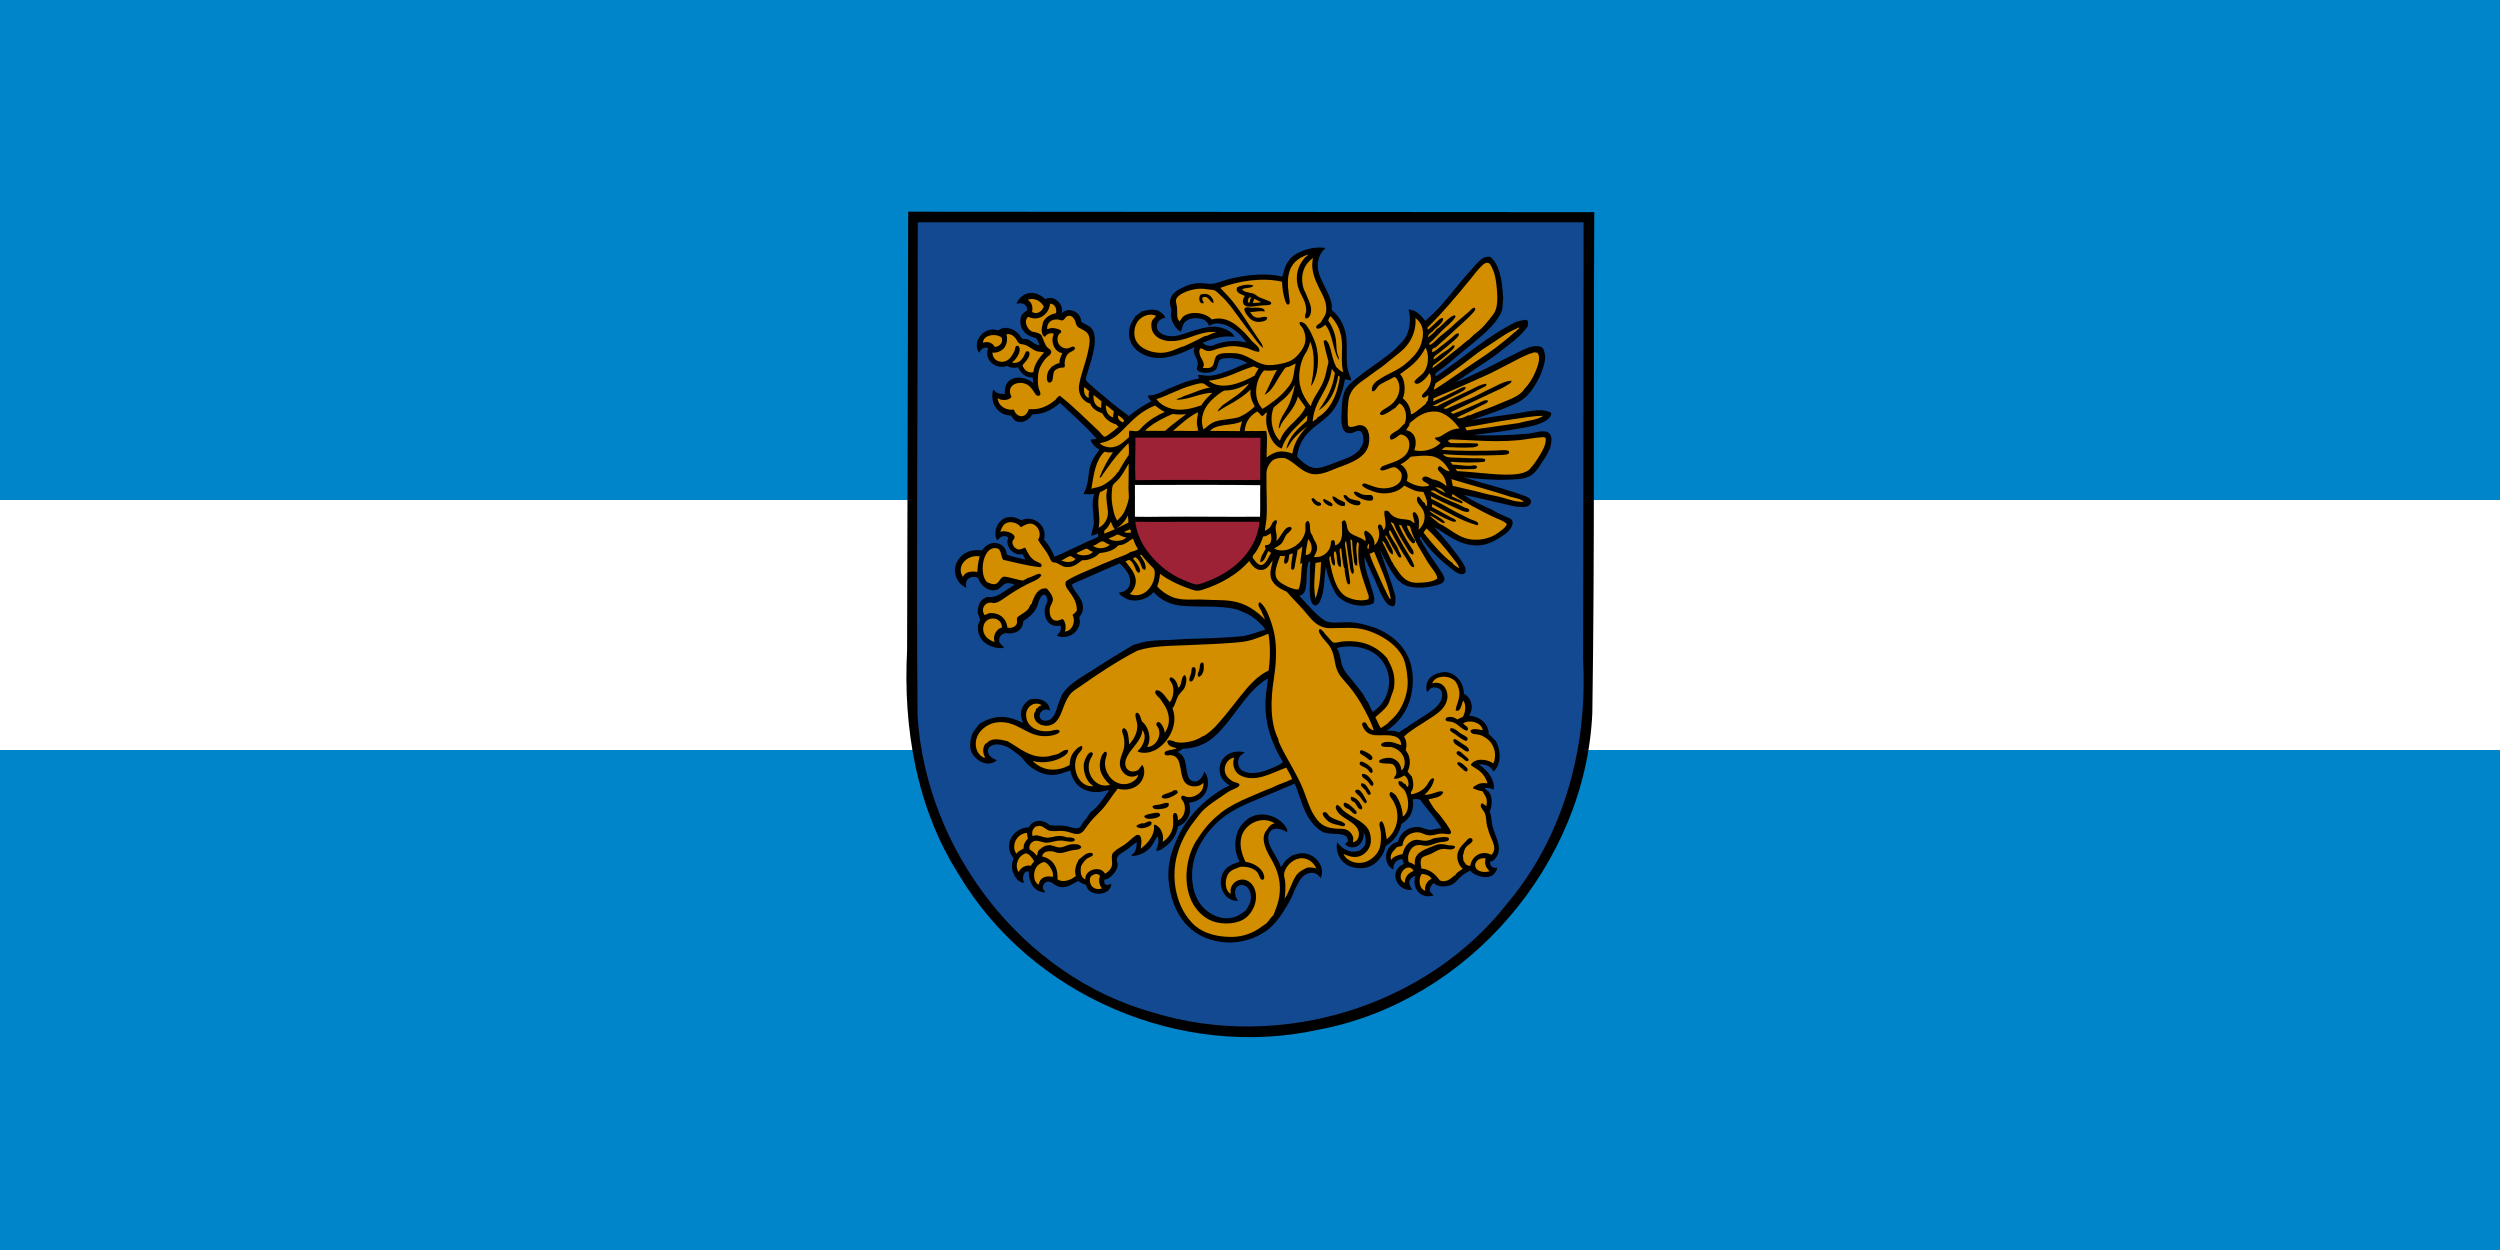 <?xml version="1.0" encoding="utf-8"?>
<!-- Generator: Adobe Illustrator 15.0.0, SVG Export Plug-In . SVG Version: 6.00 Build 0)  -->
<!DOCTYPE svg PUBLIC "-//W3C//DTD SVG 1.1//EN" "http://www.w3.org/Graphics/SVG/1.1/DTD/svg11.dtd">
<svg version="1.1"
	 id="svg18" xmlns:svg="http://www.w3.org/2000/svg" xmlns:rdf="http://www.w3.org/1999/02/22-rdf-syntax-ns#" xmlns:cc="http://creativecommons.org/ns#" xmlns:dc="http://purl.org/dc/elements/1.1/"
	 xmlns="http://www.w3.org/2000/svg" xmlns:xlink="http://www.w3.org/1999/xlink" x="0px" y="0px" width="800px" height="400px"
	 viewBox="0 0 800 400" enable-background="new 0 0 800 400" xml:space="preserve">
<rect id="rect2" x="0" y="0" fill="#0085CA" width="800" height="400"/>
<rect id="rect4" x="0" y="160" fill="#FFFFFF" width="800" height="80"/>
<g id="g10" transform="matrix(0.587,0,0,-0.587,204.294,528.208)">
	<path id="path28" d="M174.687,423.025c-23.125,36.263-30.445,80.107-28.217,122.511c0.216,79.636,0.404,159.273,0.598,238.909
		c124.673-0.087,249.348-0.173,374.021-0.26c-0.486-90.928,0.285-181.882-1.062-272.792
		c-3.526-82.512-67.97-157.644-149.148-172.856C295.813,321.959,214.125,356.857,174.687,423.025z"/>
	<path id="path1333" fill="#134991" d="M152.282,778.629c0.1-89.727-0.854-179.478-0.11-269.188
		c4.716-73.314,57.234-141.918,128.651-161.654c68.603-20.991,148.498,2.888,192.873,59.616
		c30.848,36.616,43.815,85.297,41.29,132.485c0.17,79.581,0.216,159.16,0.283,238.741
		C394.274,778.629,273.278,778.629,152.282,778.629L152.282,778.629z"/>
	<path id="path448" d="M429.871,522.591c0.869,0.408,1.403,1.808,2.475,2.214c1.793,0.691,4.226,0.13,5.215-1.3
		c0.711-1.029,0.732-2.945,0.391-4.301c-0.531-2.112-2.101-3.888-3.391-5.084c-2.793-2.608-7.259-5.06-10.562-7.303
		c-1.833-1.238-3.775-2.251-5.084-3.517c-1.646-0.696-2.92-1.779-4.303-2.738c-2.161,1.067-3.829,0.959-6.78,0.914
		c8.789,5.618,14.355,15.467,14.345,27.762c-0.017,14.096-8.215,23.268-20.083,28.16c-5.049,1.676-10.087,3.334-15.779,3.259
		c-4.185-0.053-8.43-0.732-11.862,0.653c-5.6,3.742-9.693,8.992-14.216,13.823c1.75,0.115,2.856,1.603,3.263,2.995
		c1.297,4.356,0.166,10.698,1.953,15.644c0.401,0.097,0.386-0.225,0.787-0.128c-0.363-3.704-0.113-8.691-0.265-13.56
		c-0.09-3.078-0.053-6.986,1.31-9.124c1.53-2.407,3.371-0.754,4.301,1.174c2.658,5.513,2.062,12.027,3.128,18.9
		c0.866-5.137,3.006-10.542,5.475-14.862c3.429-5.094,13.109-8.38,20.338-5.343c1.342,1.819,0.221,4.737-0.256,6.517
		c-1.596,5.928-4.859,13.287-4.434,19.033c1.52-4.022,3.724-8.446,5.869-13.167c0.969-2.132,1.819-4.558,2.868-6.648
		c1.067-2.124,2.355-4.558,3.645-5.866c0.536-0.536,2.362-1.633,3.394-1.302c1.523,0.484,0.724,3.379,1.174,4.691
		c-1.983,8.265-6.102,18.201-8.736,26.594c2.911-6.344,6.049-12.463,10.302-17.468c0.869-0.09,1.139-0.899,1.69-1.302
		c4.373-3.179,12.668-2.792,18.256-1.307c2.087,0.553,4.423,1.223,4.959,2.74c0.573,1.633-0.684,3.253-1.307,4.301
		c-2.901,4.877-6.873,9.566-9.26,14.212c-0.757,0.722-1.177,1.824-1.693,2.735c-0.481,0.851-1.185,1.759-1.044,2.477
		c0.827,0.315,1.03-0.782,1.305-1.174c4.125-5.876,9.229-10.833,14.865-15.253c1.215-0.949,4.851-4.346,7.298-3.782
		c3.098,0.719,0.792,4.921,0,6.129c-4.353,6.667-10.998,14.39-15.644,19.557c6.422-3.381,12.972-10.116,23.602-10.039
		c4.977,0.032,8.43,2.037,11.604,3.91c1.976,1.167,3.854,2.464,4.954,3.521c1.953,1.876,4.178,5.678,1.172,7.299
		c-3.136,1.287-6.582,2.72-9.52,4.564c-5.337,2.492-11.085,4.967-15.514,8.21c7.314-1.382,16.904-3.832,24.776-5.603
		c2.87-0.648,5.799-1.235,8.471-0.914c3.669,0.439,4.381,3.883,1.437,5.347c-10.893,4.288-23.429,7.174-35.065,10.818
		c8.14-0.822,16.2-1.661,24.373-1.303c6.53,0.29,10.703,0.356,14.081,3.522c1.951,1.824,3.394,4.323,4.951,6.645
		c1.54,2.289,2.893,4.704,4.047,7.434c0.208,2.129,1.541,5.313-0.518,7.562c-2.425,2.633-8.165,0.215-11.997-0.132
		c-9.764-0.879-20.067-1.025-29.472-0.786c5.969,0.969,12.966,1.586,19.692,2.738c6.668,1.145,13.433,2.018,18.247,4.301
		c1.824,0.866,4.489,2.617,4.569,4.956c-4.355,3.379-14.139,0.524-19.95-0.261c-8.584-1.159-16.521-2.315-23.206-3.389
		c7.521,2.61,16.558,5.595,23.86,8.995c4.529,2.109,7.318,5.084,9.909,9.124c2.151,3.357,3.917,6.863,5.084,10.822
		c0.596,2.029,0.99,4.06,0.914,5.738c-0.077,1.61-0.554,2.866-0.914,4.04c-0.513,0.098-0.661,0.561-0.911,0.914
		c-4.609,2.094-10.698-1.808-14.871-3.784c-7.266-3.439-14.126-7.427-21.249-10.557c-3.664-1.61-7.078-3.564-10.693-4.692
		c6.284,4.361,12.879,8.742,19.429,13.165c3.104,2.097,6.159,4.659,9.26,7.043c3.827,2.943,7.837,6.282,10.429,10.166
		c0.142,1.19,0.398,2.415,0,3.129c-0.328,0.283-1.069,0.146-1.307,0.519c-1.63-0.449-3.381-0.624-4.689-1.042
		c-16.185-7.854-29.64-20.25-44.072-29.854c0.058,0.413-0.326,0.762-0.263,1.174c0.141,0.879,3.615,2.95,4.829,3.91
		c3.486,2.77,6.286,5.362,9.52,7.953c1.648,1.328,3.243,2.575,4.817,3.912c6.152,5.205,13.645,10.95,16.824,18.121
		c1.017,2.302,0.589,5.355,1.039,7.559c-0.315,4.022-0.706,8.406-1.3,11.085c-0.849,3.832-2.485,9.27-5.998,11.471
		c-4.077,0.481-6.377-2.935-8.737-5.473c-3.136-3.384-6.157-6.886-8.866-10.299c-2.863-3.611-6.008-7.298-8.606-10.302
		c-2.856-3.299-5.956-6.134-8.994-8.864c-2.254,2.916-4.792,5.801-9.129,6.257c1.475-5.084,0.682-11.764-1.958-15.772
		c-0.185-0.429-0.403-0.218-0.649-0.391c0.461-0.26-0.11-0.619-0.132-0.651c-0.443-0.641-1.192-1.283-1.823-1.958
		c-1.152-1.219-2.29-2.499-3.654-3.652c-3.432-2.9-7.396-5.831-10.693-8.082c-2.595-1.768-5.809-4.102-8.471-6.257
		c-2.737-2.209-6.104-4.697-7.436-7.822c-1.382-3.249-1.488-6.77-1.693-11.344c-0.218-4.829-0.696-12.516,5.478-11.467
		c1.388,0.233,2.772,1.475,4.298,1.17c1.941-0.385,2.335-3.915,1.959-6.257c-0.333-2.071-1.663-3.001-2.084-4.3
		c-0.689-0.286-1.172-1.03-1.833-1.566c-2.091-1.7-4.822-2.707-7.296-3.649c-1.312-0.501-2.743-1.072-4.173-1.566
		c-2.923-1.01-6.127-2.62-9.26-2.866c-0.656-0.055-1.38-0.063-1.826,0c-4.163,0.584-6.908,3.634-9.513,6.126
		c0.689,7.108,4.589,12.373,9.388,16.163c3.397,2.697,6.966,5.125,9.645,8.345c3.859,4.634,6.117,12.13,7.045,17.733
		c1.184-0.16,2.162-0.536,3.387-0.654c0.035,1.35-0.684,2.379-1.047,3.389c-0.375,1.059-0.714,2.146-0.909,3.259
		c-1.032,5.991,0.156,13.563-1.044,19.035c-1.01,4.608-2.998,8.2-6.126,11.474c-0.503,0.523-1.197,0.689-1.437,1.433
		c-0.286,0.904,0.211,1.447,0,2.735c-1.027,6.344-6.111,12.38-7.432,18.772c-0.699,3.397,0.211,7.759,2.61,10.692
		c0.391,0.481,1.055,0.588,1.302,1.438c-1.112,0.168-2.231,0.236-3.339,0.223c-4.807-0.057-9.433-1.665-12.566-3.486
		c-1.873-1.09-2.598-1.884-3.913-3.517c-1.958-2.434-2.841-5.844-3.644-8.867c-8.946,2.286-20.385,0.891-29.473-1.435
		c-3.221-0.824-6.352-2.315-8.866-2.479c-2.553-0.16-4.882,0.533-7.301,0.391c-2.698-0.151-5.342-0.862-7.692-1.953
		c-3.592-1.668-8.501-3.885-7.824-9.779c0.097-0.859,0.581-1.69,0.651-2.607c0.11-1.425-0.275-2.588-0.132-3.782
		c0.408-3.341,2.515-6.913,5.347-8.34c0.782,1.616,0.739,3.261,1.698,4.559c2.307,3.136,7.015,3.338,10.95,1.956
		c1.082-0.921,2.36-1.635,2.608-3.386c1.641,0.911,3.308,1.545,5.606,1.302c6.615-0.699,12.15-6.314,14.865-10.429
		c-5.746,1.686-12.301,0.717-16.821-0.911c-0.158-0.058-1.017-0.594-1.303-0.656c-2.464-0.526-4.181,0.048-5.738,1.435
		c4.792,2.032,10.693,4.29,17.34,3.261c-0.25,0.884-1.087,1.834-1.693,2.345c-1.771,1.485-4.975,2.803-7.824,3.129
		c-3.655,0.414-7.464-0.591-11.085-1.566c-3.484-0.936-6.93-2.317-10.038-3.126c-5.034-1.313-11.877,0.508-11.606,5.215
		c0.151,2.588,2.182,4.015,4.694,4.561c-0.872,1.623-2.547,3.251-4.564,3.912c-3.221,1.052-6.653-0.215-8.994-0.782
		c0.118-0.586-0.821-0.809-1.305-1.175c-0.546-0.416-0.957-1.03-1.435-1.04c-1.533-2.585-3.098-4.431-3.519-7.695
		c-1.19-9.238,6.782-14.259,13.56-15.125c8.288-1.052,16.2,3.038,22.294,5.869c-2.156-2.936,1.621-5.904,1.566-9.383
		c-0.01-0.751-0.639-1.991-0.523-2.607c0.333-1.796,3.582-2.149,5.347-2.087c2.489,0.083,4.494,0.881,5.475,2.475
		c0.792,1.288,0.526,3.913,2.087,4.824c1.626,0.956,5.432,0.741,7.432,0.523c2.903-0.318,5.214-1.272,7.169-2.612
		c-3.872-1.084-6.515-2.851-10.041-4.037c-3.04-1.024-6.159-2.342-9.648-2.74c-2.627-0.298-4.285,0.363-7.04,0.396
		c-0.476-0.761,0.666-1.428,0.391-1.958c-4.959-0.872-8.767-2.211-12.516-3.913c-1.546-0.702-3.214-1.189-4.824-1.954
		c-3.111-1.477-6.124-3.321-10.304-3.392c-0.453-1.513,1.427-2.231,1.437-3.258c-4.06-2.074-8.466-4.911-11.995-7.953
		c-4.028,3.184-8.122,5.923-12.125,9.518c-2.665,2.392-6.032,4.831-8.737,7.431c-0.847,0.816-2.424,2.076-2.607,2.871
		c-0.183,0.789,0.839,3.715,1.305,5.21c1.834,5.928,6.146,18.435,1.433,23.208c-1.412,1.427-3.942,1.921-5.347,3.389
		c-0.022,5.37-7.319,8.205-10.562,4.301c1.398,5.109-4.196,10.354-8.866,7.82c-1.921,1.646-4.236,3.193-7.04,3.392
		c-4.293,0.308-7.667-2.813-8.736-5.997c3.104,1.16,6.384-0.594,5.735-3.651c-1.285-0.539-2.087-1.561-2.995-2.475
		c-2.211-5.984,1.428-11.321,7.689-12.386c0.937-0.977,1.866-2.655,1.959-4.042c-2.668,0.221-4.308,2.785-6.911,3.391
		c-0.781,0.18-1.595-0.141-2.349,0.26c-0.726,0.388-1.132,1.561-1.693,2.216c-2.57,3.008-7.862,5.184-11.346,2.216
		c-7.89,2.858-14.703-6.435-10.429-12.253c0.521,1.755,2.677,3.759,4.954,2.479c-2.657-5.725,3.697-11.972,10.434-9.518
		c1.055-1.032,3.874-1.385,5.735-0.782c1.575-2.986,3.574-5.555,8.083-5.606c-0.062-1.385,0.231-1.831,0.391-3.129
		c-3.288,3.018-8.987,4.236-12.643,1.828c-2.322-1.526-3.238-4.316-3.003-7.694c-1.573,0.073-3.176,0.118-4.436,0.782
		c-0.837,0.446-1.165,1.402-1.954,1.437c-1.758-6.289,1.791-13.685,9.781-13.951c0.817-1.077,1.395-2.287,2.475-2.871
		c3.596-1.924,7.804,0.757,9.129,3.522c7.056,0.07,11.239,3.018,15.123,6.257c6.785-6.382,13.829-12.508,19.949-19.551
		c-0.882-0.378-2.429-0.097-3.259-0.526c0.706-2.682,2.705-4.073,4.694-5.475c-2.144-2.946-4.271-5.819-5.217-9.906
		c-0.484-2.097-0.584-4.291-0.911-6.389c-0.504-3.223-1.208-5.348-2.479-7.822c1.859-0.145,4.025-0.215,5.869,0
		c-1.813-5.33-0.183-9.999-0.265-15.772c-0.035-2.588-1.26-4.464-1.302-7.04c1.263,0.399,2.499,0.827,3.654,1.333v-1.963
		c-1.996-0.856-4.025-1.705-5.869-2.502c-1.297-0.558-2.505-1.262-3.782-1.823c-5.064-2.232-9.883-4.822-14.081-6.39
		c-1.55,3.447-3.253,6.742-5.738,9.257c2.076,8.012-6.111,13.661-12.385,10.557c-2.057,1.325-4.574,2.087-7.169,1.696
		c-5.636-0.847-8.619-8.055-6.001-12.644c0.797,0.391,1.347,1.658,2.479,2.087c1.265,0.481,2.795,0.394,3.65-0.654
		c-2.139-4.378,2.722-10.241,7.824-8.864c0.148-1.213,1.307-2.066,1.303-3c-3.298,0.965-7.121,1.4-10.038,2.74
		c-0.09,3.008-2.094,5.205-4.568,5.997c-3.88,1.243-7.268-1.174-8.866-3.782c-7.406,1.049-12.27-2.342-14.342-7.69
		c-0.077-1.055-0.188-1.648-0.521-2.347c-0.062-4.586,2.269-8.766,6.389-10.3c-1.442,4.39,2.137,7.038,6.262,5.473
		c1.33-4.3,5.68-7.995,10.296-6.514c1.963,0.624,2.841,2.47,4.568,3.259c1.553,0.706,3.912-0.083,5.084-0.523
		c-1.73-1.055-3.491-2.335-5.347-3.519c-2.826-1.799-5.778-3.878-9.518-3.131c-1.581-0.759-2.334-0.93-3.389-2.216
		c-0.709-0.866-0.741-0.939-1.044-1.696c-0.513-1.27-0.99-3.409-0.782-4.819c0.176-1.197,1.21-2.529,1.174-3.913
		c-0.025-0.841-0.707-1.42-0.914-2.216c-0.879-3.439,0.742-7.596,3-9.648c2.65-2.409,6.515-3.71,11.085-3.389
		c-0.699,1.538-2.267,1.869-2.607,3.517c-0.484,2.322,1.097,4.301,3.387,4.564c0.741,0.087,1.526-0.155,2.216-0.133
		c4.231,0.151,7.329,2.334,7.432,6.65c2.983,2.111,6.191,4.538,7.695,8.348c0.433,1.107,0.596,2.419,1.298,3.777
		c0.511,0.979,1.432,2.637,2.74,2.349c0.896-0.198,1.598-2.4,1.437-3.259c-0.326-1.751-1.263-3.021-1.437-4.694
		c-0.443-4.336,1.773-10.234,8.474-8.864c1.177-2.582-1.054-4.35-1.954-5.606c7.464-2.7,14.184,3.707,12.256,10.037
		c0.817,1.219,1.726,2.375,1.954,3.912c0.955,6.402-4.671,9.43-5.996,13.949c1.928,1.347,4.228,2.032,6.387,2.998
		c6.565,2.928,13.124,5.831,19.69,8.604c2.142-2.024,5.453-5.215,5.736-9.257c0.26-3.722-1.968-6.227-5.999-6.647
		c0.02-1.097,1.27-1.745,2.217-2.349c0.897-0.571,1.956-1.278,2.998-1.565c5.645-1.526,11.239,1.214,13.561,4.17
		c3.789-4.211,8.668-6.783,15.125-7.424c9.458-0.949,21.342,0.343,30.377-2.089c1.152-0.315,2.282-0.995,3.392-1.432
		c3.486-1.383,5.686-2.84,8.082-5.089c1.445-1.353,3.041-2.673,3.913-4.431c-2.354-0.672-4.596-1.536-6.782-2.216
		c-1.891-0.591-3.845-1.197-6.389-1.435c-9.045-0.846-20.163-1.179-30.119-1.432c-2.851-0.075-5.69-0.453-8.474-0.523
		c-3.531-0.087-7.842-0.2-11.601-0.653c-3.356-0.404-6.101-1.433-8.609-2.084c-7.609-4.544-14.861-8.949-22.555-13.951
		c-6.191-4.028-14.019-7.938-16.951-14.602c-1.447-3.288-2.017-6.588-3.652-9.908c-0.687-0.513-0.822-0.822-1.172-1.563
		c-0.464,0.368-0.493-0.568-0.914-0.651c-2.116-1.055-5.388-0.965-5.738,1.565c-0.436,3.198,3.229,4.881,5.606,3.258
		c-0.27,5.257-5.831,7.376-10.95,6.126c-3.015-1.774-5.39-5.154-4.826-9.125c0.206-1.43,0.99-2.555,0.916-3.649
		c-3.159,1.605-6.881,3.053-10.692,3.258c-4.769,0.258-9.455-1.548-12.909-3.78c-1.601-1.963-3.342-3.935-4.173-6.257
		c-0.767-2.152-1.23-5.849-0.521-8.211c1.412-4.709,8.749-10.077,14.211-5.345c-2.229,0.779-5.492,2.675-4.826,5.866
		c0.351,1.665,2.96,2.787,4.826,2.737c4.478-0.123,7.479-2.294,10.171-4.433c1.18-0.931,2.39-1.665,3.391-2.735
		c0.969-1.037,1.776-2.329,2.866-3.391c2.64-2.568,7.051-5.478,11.737-5.998c4.866-0.543,7.972,1.155,11.865,2.349
		c1.475-7.602,7.246-12.717,16.689-11.601c1.462,0.166,3.025,0.869,4.433,0.911c-2.875-4.16-5.69-8.979-10.167-12.125
		c-0.732-1.092-1.493-2.31-2.349-3.519c-0.404-0.568-1.039-1.01-1.437-1.565c-1.065-1.495-1.633-3.264-3.128-3.522
		c-2.45-0.419-4.911,1.117-7.692,1.305c-2.743,0.186-4.876-0.135-7.562,0.26c-3.058,2.948-7.514,3.173-10.172,0.653
		c-0.539-0.513-0.867-1.232-1.435-1.826c-6.299-0.012-12.493-6.362-10.036-13.56c0.421-1.24,1.26-2.174,1.953-3.386
		c-0.137-0.736-0.624-1.62-0.779-2.347c-0.952-4.358,2.131-10.767,6.517-10.95c-1.287,1.973-0.724,6.697,2.479,6.257
		c0.077-5.874,2.568-11.133,8.995-11.476c-0.201,0.975-1.227,1.415-1.305,2.61c-0.09,1.432,1.149,3.033,2.349,3.259
		c2.214,0.418,3.837-1.843,5.999-2.607c4.375-1.546,7.825,1.616,11.081,2.998c1.16-0.926,2.419-1.753,4.173-2.084
		c0.934-6.787,13.823-6.427,13.69,0.651c-1.21-0.671-2.672-1.253-3.65,0c-0.16,0.578-0.141,1.333-0.132,2.087
		c0.664,0.201,1.353,0.276,1.826,0.519c2.6,1.35,5.803,5.16,5.475,8.082c-0.093,0.864-0.619,1.768-0.519,2.74
		c0.097,0.975,0.901,1.898,1.433,2.344c1.488,1.25,3.291,1.989,4.824,3.263c1.536,1.273,2.96,2.588,4.692,3.517
		c-0.138-2.299-0.323-4.258-1.433-5.738c-0.439-0.586-1.408-0.759-1.433-1.693c3.614-0.191,7.065,1.611,9.255,3.519
		c2.262,1.969,3.294,4.942,4.955,7.303c1.092-3.07,0.017-5.215-0.782-7.955c1.521-0.406,2.961,0.756,4.175,1.566
		c3.862,2.585,6.822,6.334,7.69,11.604c4.864,1.721,8.035,7.218,5.998,12.904c6.104,0.719,10.901,4.786,10.301,12.127
		c-0.15,1.828-0.931,4.09-2.086,4.824c-0.481-3.005-3.352-6.732-6.911-4.824c-3.189,1.703-2.152,8.569-4.17,12.514
		c-0.779,1.52-1.928,2.209-3.263,3.128c1.049,0.428,1.889,1.069,2.74,1.691c12.388,0.325,18.504,7.088,24.383,14.342
		c7.131,8.804,12.568,18.345,22.033,23.99c-0.34-4.156-1.132-7.655-1.302-11.867c-0.543-13.48,3.75-24.31,9.517-33.761
		c-1.475-1.322-3.74-2.285-5.994-3.261c-4.844-2.087-11.359-4.176-16.301-1.302c-2.588,1.828-2.938,6.057-0.651,8.341
		c0.668,0.668,1.515,0.762,2.086,1.565c-7.073,1.725-13.563-2.226-13.691-9.125c-0.08-4.383,2.339-7.048,5.475-8.862
		c-3.399-1.585-6.147-3.404-8.864-5.347c-6.242-4.464-11.416-9.794-15.647-16.167c-2.417-3.64-4.28-7.589-5.994-12.123
		c-2.037-5.365-3.394-11.825-2.74-18.512c1.741-17.866,11.427-31.028,28.681-33.244c10.134-1.3,18.848,1.934,24.648,6.129
		c3.724,2.697,6.803,6.57,9.129,10.297c1.63,2.62,3.362,5.315,4.689,8.213c0.649,1.415,1.204,2.958,1.954,4.436
		c1.913,3.73,3.377,7.514,7.695,8.469c3.159,0.702,4.952-1.184,6.129-2.737c2.762,6.548-3.226,13.531-10.171,13.558
		c-2.114,0.01-3.606-0.737-5.343-1.17c-1.203-0.972-2.484-1.643-3.526-2.74c-1.055-1.122-1.64-2.535-2.737-3.65
		c-0.774,3.216-4.048,7.601-5.868,11.601c-1.09,2.395-1.635,5.731,0.261,7.953c2.197,2.578,6.678,0.975,9.129-0.523
		c0.028,0.712-0.075,1.007-0.263,1.824c-2.585,5.492-10.732,9.435-17.863,7.171c-1.543-0.721-3.667-1.205-6.976-5.277
		c-3.311-4.072-4.819-12.877-0.847-19.882c-3.872-0.979-7.477-2.8-9.125-5.998c-3.148-6.099,0.256-15.747,8.343-15.256
		c-2.36,2.305-2.713,8.13,1.437,8.608c3.346,0.385,5.392-2.938,5.472-6.389c0.083-3.199-1.53-5.417-2.737-7.431
		c-2.104-1.53-3.98-3.066-6.648-3.78c-5.516-1.481-10.114,0.383-13.558,2.738c-5.027,3.431-7.99,8.926-8.869,15.905
		c-1.69,13.485,4.807,24.068,11.604,31.286c5.467,5.803,12.806,9.834,20.471,13.037c8.007,3.342,15.912,6.592,23.597,9.908
		c2.394-5.219,3.519-10.687,6.003-15.777c1.943-3.988,6.159-9.874,10.822-11.08c3.339-0.862,9.342,0.007,11.474-2.084
		c0.228-0.902,0.899-1.367,0.777-2.217c-0.125-0.955-1.262-1.114-1.563-1.956c0.866-0.837,1.856-1.395,3.129-1.565
		c5.075-0.677,7.622,4.684,6.782,8.082c1.343-1.418,1.521-4.656,0.916-6.905c-0.706-1.035-1.56-1.921-2.48-2.742
		c-5.288-2.464-10.339,1-12.644,4.301c-1.203-5.51,1.691-10.039,4.951-12.12c2.499-1.591,5.974-2.314,9.387-1.958
		c6.037,0.626,10.938,6.162,11.997,11.995c4.423,2.474,7.491,6.898,8.734,12.122c4.453,2.61,6.93,6.855,6.134,13.169
		c1.109,0.709,3.108,0.128,4.042,0c3.659-5.423,8.348-9.816,11.604-15.644c-2.069,0.256-4.153-0.862-6.39-0.782
		c-2.177,0.077-3.865,1.235-5.478,1.435c-5.713,0.711-10.77-2.816-11.867-7.955c-3.404-0.673-6.166-3.687-6.515-7.559
		c-0.311-3.479,1.598-6.607,4.042-7.562c-0.388,2.938,1.62,5.741,4.952,5.606c0.058-1.037,0.456-1.716,0.656-2.608
		c-1.886-0.772-3.512-2.324-4.173-4.04c-1.944-5.054,3.194-11.248,8.864-9.906c-0.98,1.212-2.001,2.8-1.563,4.559
		c0.371,1.498,1.901,2.54,3.258,3c-2.342-7.06,3.181-13.104,9.911-10.693c-0.722,0.806-1.675,1.367-2.086,2.479
		c-0.012,1.733,0.909,3.477,2.345,4.175c2.072-2.668,7.78-2.069,10.427-0.39c1.485,0.937,2.73,2.68,4.176,3.908
		c1.671,1.412,3.244,2.525,4.957,3.256c2.457-2.818,9.525-5.24,13.034-1.821c0.857,0.831,1.658,2.171,1.826,3.517
		c-2.618-0.804-4.443,1.44-3.779,3.391c0.661-0.093,0.95,0.178,1.435,0.26c6.51,5.74,1.445,12.235-0.265,19.033
		c-0.672,2.672-0.316,5.228-1.565,7.822c1.678,3.411,1.533,8.503-0.519,10.953c-0.896,0.494-1.62,1.154-2.349,1.824
		c1.973,0.484,3.75-0.211,5.089-0.782c0.454,1.873-0.103,3.785-0.914,5.738c-1.387,3.329-4.489,6.154-7.043,7.95
		c2.628,0.385,5.58-0.681,7.043-2.477c0.361-0.448,0.306-1.084,0.914-1.302c4.201,3.79,4.078,11.697,1.039,16.683
		c-1.069,0.962-2.339,2.65-3.779,3.65c0.087,5.107-4.128,9.635-10.687,10.039c3.434,5.277,0.173,10.78-2.875,11.993
		c0.26,6.122-5.26,13.215-12.644,11.537C429.918,531.538,428.789,526.671,429.871,522.591L429.871,522.591z M387.425,547.458
		c6.692,0.065,13.064-2.247,16.759-6.354c3.069-3.412,5.561-8.461,4.959-14.605c-0.681-6.821-4.033-11.384-8.741-14.727
		c-1.543,1.818-1.851,4.683-3.654,6.517c-1.052,2.415-2.688,4.479-4.298,6.515c-1.616,2.037-3.221,4.115-4.961,6.129
		c-1.811,2.101-3.472,4.404-4.168,7.173c-0.702,2.77-0.817,5.823-2.608,8.473C382.928,547.15,385.195,547.436,387.425,547.458z"/>
	<path id="path36" fill="#D38E00" d="M364.937,761.03c-5.383-1.68-9.215-4.926-10.434-10.692c-0.951-4.513-0.163-9.47,0.395-13.556
		c0.093-0.711,0.513-2.941-0.784-3c-1.273-0.06-2.231,4.561-2.479,5.735c-0.583,2.816-0.568,4.15-0.782,6.78
		c-11.144,2.45-23.81,0.363-33.638-3.389c2.232-2.444,4.573-4.699,6.653-7.299c5.245-6.565,9.6-13.976,14.34-20.859
		c0.914-1.327,2.191-2.831,2.217-4.564c-2.499,2.052-4.338,5.042-6.522,7.822c-2.087,2.667-4.083,5.488-6.126,8.215
		c-3.111,4.15-5.938,8.436-9.65,11.862c-1.305,1.205-2.673,2.715-3.912,3.391c-0.872,0.478-1.768,0.355-2.868,0.519
		c-2.117,0.316-3.993,0.593-6.385,0.391c-4.132-0.35-9.723-2.42-11.346-4.822c-1.215-1.799-0.233-2.871,0-5.345
		c0.353-3.749-0.484-5.393,1.303-7.561c0.884,0.789,1.233,1.978,2.219,2.735c4.143,3.213,12.378,1.959,15.384-1.695
		c7.489,2.027,12.919-2.387,16.951-6.256c1.771-1.7,3.356-3.637,4.952-5.475c1.568-1.809,4.536-3.236,4.042-5.869
		c-2.464-0.15-4.689,1.495-7.301,2.087c-2.53,0.571-5.661,1.165-8.606,0.914c-2.132-0.178-4.336-0.701-6.257-1.172
		c-1.924-0.473-3.647-1.64-6.126-1.438c-0.921,0.077-3.121,1.518-3.522,1.438c-1.37-0.263-0.861-3.283-0.263-4.436
		c1.062-2.042,2.648-3.913,1.305-6.257c1.866,0,3.211-0.275,4.433,0.391c2.469,1.357,1.122,5.731,4.173,7.04
		c2.069,0.887,5.588,0.734,8.346,0.651c7.647-0.221,11.687-6.077,18.642-6.517c2.871-0.18,6.56,0.598,9.39,1.303
		c2.53,0.631,4.618,2.006,5.869,3.258c1.543,1.555,4.022,4.32,4.821,7.566c0.689,2.777-0.052,5.871-1.305,8.082
		c-0.591,1.042-1.926,1.67-1.563,3.258c2.409,0.315,3.727-1.824,4.824-3.517c1.167-1.803,2.024-3.81,2.865-5.738
		c3.134-7.123,3.086-16.799-0.388-23.857c-0.298-0.609-0.634-1.338-1.17-1.695c1.63,7.597,2.58,17.19-0.396,24.115
		c-0.543-2.454-1.465-4.628-2.605-6.385c-2.107-3.253-3.189-7.697-3.392-12.127c-0.311-6.916,2.802-12.43,6.259-16.686
		c1.084,3.993,3.849,7.399,5.866,11.213c1.483,2.79,2.395,6.179,3.001,9.518c0.22,1.202,0.806,2.499,0.782,3.519
		c-0.015,0.714-0.448,1.754-0.649,2.607c-0.712,2.951-1.486,5.635-1.958,8.604c0.37,0.245,0.636,0.579,1.175,0.654
		c1.841-1.523,2.447-4.461,3.129-7.174c0.709-2.828,1.488-5.578,2.608-7.559c1.125-1.087,2.199-2.226,3.774-2.866
		c-1.538,5.906-0.092,12.425-0.911,18.251c-0.706,5.045-2.883,9.345-6.126,12.383c-0.346-0.827-0.921-1.428-1.174-2.345
		c2.149-3.168,3.883-7.211,4.305-11.343c0.25-2.465,0.138-4.648,0.654-6.648c0.305-1.18,1.09-2.166,0.776-3.522
		c-3.357,5.505-3.173,14.559-7.432,19.166c-0.754-1.064-4.458-3.437-4.821-1.433c-0.231,1.263,2.069,1.943,2.607,2.866
		c0.912,1.863,2.69,3.509,2.87,6.257c0.343,5.225-2.387,9.067-4.175,12.777c-2.181,4.531-4.524,10.204-2.998,15.904
		c-5.443-3.734-7.234-10.057-5.085-16.946c0.228-0.734,0.754-1.45,1.047-2.216c0.987-2.633,2.425-5.204,2.868-7.824
		c0.305-1.824-0.027-6.009-2.868-5.996c-0.899,1.333,0.195,2.713,0.258,4.042c0.251,5.535-3.359,8.777-4.563,13.686
		c-1.536,6.277,0.308,11.581,4.171,15.775C364.169,759.972,365.078,760.536,364.937,761.03L364.937,761.03z M462.74,756.569
		c-1.43,0.057-2.422-1.112-3.276-1.931c-2.149-2.066-4.087-4.759-5.74-6.777c-7.507-9.185-15.795-19.07-23.596-26.594
		c0.128-0.236,0.11-1.014,0.261-1.174c1.132,0.821,2.242,2.021,3.785,3.391c0.921,0.821,3.366,3.76,4.561,2.735
		c-0.038-1.658-1.422-2.855-2.48-3.91c-1.129-1.125-2.607-1.914-3.389-3.261c-0.99-0.353-1.383-1.312-2.221-1.823
		c0.173-0.689-0.371-0.666-0.256-1.305c1.764,1.367,3.556,2.7,4.829,4.564c2.142,1.064,4.012,3.71,6.254,5.475
		c1.124,0.879,2.647,2.132,3.654,1.953c0.073-0.27,0.273-0.419,0.391-0.651c-1.764-2.97-4.896-5.127-7.439-7.69
		c-1.873-1.888-3.724-3.977-5.603-5.734c-0.716-0.672-1.851-1.032-1.042-2.087c2.33,1.152,3.898,3.377,5.994,5.085
		c2.067,1.681,4.331,3.352,6.262,5.214c2.941,2.838,6.239,5.378,8.994,7.822c0.949,0.842,1.799,2.244,3.263,2.214
		c0.959-1.004-0.849-2.542-1.698-3.517c-1.014-1.167-1.926-1.979-2.737-2.738c-5.7-5.308-11.839-10.901-17.21-15.642
		c-0.767,0.376-1.037-0.523-1.566-0.786c0.02-0.644-0.138-0.604,0-1.563c1.475,0.395,2.608,1.561,3.782,2.479
		c2.422,1.891,4.769,3.687,7.043,5.605c1.059,0.896,2.159,2.485,3.78,2.086c0-1.636-1.631-2.758-2.735-3.779
		c-2.545-2.337-5.185-4.413-7.825-6.52c-1.245-0.99-3.316-1.894-3.391-3.784c1.398,0.401,2.637,1.848,4.301,3.001
		c1.973,1.363,5.079,3.104,6.131,4.696c-0.075-0.113,1.189,0,1.174-0.391c-0.293-1.405-1.536-2.229-2.477-3.131
		c-2.938-2.8-6.177-5.147-9.388-7.561c-0.082-0.591-0.083-0.774-0.263-1.435c5.242,3.897,10.039,7.87,15.123,11.867
		c1.691,1.325,3.214,2.88,5.085,4.04c0.536,1.027,1.776,1.283,2.087,2.216c4.576,3.173,7.592,6.813,11.086,11.601
		c2.104,2.96,2.161,8.037,1.824,12.127c-0.288,3.424-0.633,7.785-1.958,11.08c-0.579,1.437-1.568,4.103-2.735,4.433
		C463.158,756.529,462.945,756.563,462.74,756.569z M332.547,744.649c1.035-0.018,2.012-0.186,2.793-0.568
		c-1.412-1.618-4.419-0.852-6.257-1.956c1.024-1.526,3.541-1.671,5.735-2.217c1.252-0.311,1.969-1.109,3.128-1.824
		c0.952-0.588,2.325-0.921,3.782-1.565c0.911-0.401,3.301-1.049,3.263-1.958c-0.052-1.308-2.983-1.087-4.696-1.17
		c-2.727-0.135-8.571-1.859-10.301,0.521c-0.856,1.177-0.443,3.416,0.651,4.564c-1.879,1.004-5.378,1.581-4.301,4.691
		C327.718,743.993,330.272,744.689,332.547,744.649z M308.562,739.64c1.109,0.012,2.151-0.308,2.918-0.906
		c1.059-0.824,2.359-2.693,1.958-4.04c-1.973,0.015-2.65,4.672-5.999,2.868c-0.408-1.54,0.921-2.032,0.651-3.001
		c-2.84-1.022-3.159,4.931-0.651,4.956C307.815,739.597,308.192,739.637,308.562,739.64z M333.548,737.764
		c-1.03-0.043-1.313-1.457-1.335-2.678c0.195-0.16,1.119-0.256,1.302,0c-0.677,0.995,0.333,1.495,0.523,2.608
		C333.857,737.748,333.696,737.771,333.548,737.764z M335.6,736.912c-0.135-0.824-0.396-1.515-0.651-2.217
		c1.733,0.048,3.457,0.103,4.824,0.521C338.032,735.431,337.175,736.534,335.6,736.912z M214.371,736.839
		c-0.686-0.025-1.393-0.165-2.114-0.449c1.996-1.229,2.995-3.591,2.344-6.65c2.975-1.6,5.565,0.543,6.394,3
		C219.871,734.846,217.341,736.942,214.371,736.839z M224.382,734.304c-0.464-5.733-6.101-9.961-11.865-7.171
		c-2.72-2.104-0.676-6.822,2.086-8.082c2.037-0.398,4.146-0.724,5.219-2.084c0.891-2.152,1.578-4.782,3.128-6.52
		c0.621-0.696,1.941-1.139,2.087-2.084c0.28-1.796-1.921-2.807-2.479-3.392c-1.668-1.748-3.442-4.416-4.171-6.908
		c-0.802-2.74-0.911-7.589,0-10.43c0.135-0.418,1.64-3.101,0-3.519c-1.616-0.408-2.287,1.425-2.738,2.084
		c-0.95,1.39-2.014,2.926-3.391,3.784c-4.648,2.891-12.355,0.057-8.862-6.519c-1.208-1.969-5.688-2.212-7.567-0.654
		c0.439-4.486,4.633-6.812,8.867-6.256c0.762-2.838,3.447-4.331,5.606-3.259c1.07,0.528,2.172,2.023,2.477,3.521
		c6.33-0.578,10.975,1.983,14.867,5.343c0.454,0.947,1.347,1.658,2.084,1.956c7.094-5.573,14.547-12.947,21.385-19.426
		c0.712-0.676,2.174-2.78,2.996-2.866c0.876-0.093,2.251,1.19,3.129,1.826c1.55,1.119,2.788,2.014,3.519,2.738
		c0.295,0.29,0.644,0.648,0.914,0.782c-0.211,0.613-0.922,0.729-1.174,1.303c-3.519,1.004-6.057,2.978-7.562,5.996
		c-2.868,1.132-5.556,2.437-6.65,5.343c-4.072,1.077-6.65,5.278-6.126,9.518c0.727,5.876,3.469,11.907,4.822,18.379
		c0.529,2.53,1.217,5.097,0.914,7.695c-0.448,3.835-3.559,4.428-5.869,5.864c-1.61,1.007-1.392,2.519-2.216,4.173
		c-0.716,1.443-2.066,2.748-3.913,2.084c-1.145-0.411-1.533-2.057-2.735-2.347c-0.874-0.205-1.698,0.484-2.74,0.523
		c-3.792,0.141-5.791-2.161-5.608-5.347c0.609,0.097,1.518,0.584,2.48,0.653c1.29,0.097,5.084-0.609,5.215-1.826
		c0.083-0.772-0.97-0.997-1.433-1.821c-1.911-3.409,0.724-7.945,5.084-7.431c0.817,0.092,3.253,1.931,3.782,0.26
		c0.388-1.228-2.071-1.969-2.998-2.61c-1.665-1.145-2.573-3.554-2.61-5.866c-0.008-0.691,0.528-1.695-0.391-2.217
		c-1.721,0.052-3.434-0.4-4.564-1.3c-1.561-0.979-1.064-3.534-1.693-5.606c-0.211-0.689-0.911-1.498-1.824-1.305
		c-1.864,0.394-1.202,4.844-0.263,6.519c0.376,0.664,1.298,1.283,1.565,2.089c1.488,0.599,2.349,1.821,4.305,1.949
		c0.173,2.216,0.792,3.992,1.695,5.477c-4.331,0.598-6.732,6.059-4.694,10.562c-2.249,0.892-4.032-0.443-4.955-1.693
		c-2.246,1.343-1.779,4.949-1.174,6.777c0.135,0.409,0.102,0.984,0.26,1.305c1.245,2.55,3.903,4.301,7.045,4.824
		C228.215,731.219,227.157,734.302,224.382,734.304L224.382,734.304z M332.211,732.348c0.478-0.01,0.969-0.216,1.433-0.261
		c1.27-0.118,3.143,0.166,4.693,0c1.465-0.156,3.253-0.461,3.003-2.087c-2.83,0.629-4.902-0.291-7.824-0.26
		c0.651-1.455,1.979-2.97,4.17-3.126c1.671-0.12,3.622,1.2,5.087,0.128c0.082-1.966-2.623-2.191-3.913-2.345
		c-2.37-0.281-4.429,0.682-5.735,2.084C331.64,728.071,328.201,732.421,332.211,732.348z M279.124,728.311
		c-2.227-0.043-4.373-1.112-5.718-2.349c-2.129-1.966-3.361-5.072-2.996-8.866c0.661-6.898,9.38-10.079,15.775-9.518
		c3.404,0.298,6.737,1.813,9.129,2.871c0.684,0.298,1.415,0.371,2.086,0.649c2.444,1.017,4.879,2.314,7.432,3.522
		c1.33,0.626,2.562,1.398,3.78,1.953c0.381,0.173,0.985,0.083,1.433,0.263c1.643,0.639,3.186,1.623,5.085,1.953
		c-8.924,0.864-14.502-4.092-22.946-4.822c-6.653-0.578-11.95,2.277-12.521,7.559c-0.083,0.819-0.108,2.232,0.265,3.261
		c0.426,1.177,1.776,1.906,2.216,2.868C281.164,728.141,280.136,728.331,279.124,728.311z M423.609,726.482
		c0.378-5.119-1.134-9.846-3.649-13.556c-2.527-3.737-6.365-6.402-9.776-9.127c-1.721-1.373-3.382-2.823-5.214-4.173
		c-1.774-1.305-3.722-2.504-5.48-3.912c-5.222-4.177-11.81-6.735-12.519-15.12c-0.346-4.105-0.436-6.93-0.256-10.429
		c0.032-0.692-0.068-1.759,0.256-2.347c0.975-1.761,4.631,0.23,6.126,0.26c4.796,0.1,5.909-5.385,5.09-10.169
		c-1.292-7.496-9.68-10.382-16.559-12.906c-4.574-1.675-10.299-5.052-16.038-3.128c-5.302,1.778-7.581,5.828-13.042,8.213
		c-2.176,0.311-4.478,0.085-6.126-0.782c-1.72-0.904-3.412-3.652-3.913-5.996c-0.263-1.26-0.09-3.173-0.127-5.215
		c-0.098-5.257,0.488-14.384,0-21.119c-0.185-2.544-0.871-4.658-0.781-6.648c0.897,0.821,1.811,1.069,2.61,1.956
		c1.154,1.29,1.3,3.71,3.387,4.038c1.132-1.034,0.087-1.914-0.135-3.126c-0.371-2.139,0.539-4.325,0.523-6.39
		c-0.005-0.523-0.423-1.378,0-1.693c1.778,1.623,3.564,5.814,5.603,7.04c0.539,0.318,1.37,0.578,1.831,0.391
		c2.187-0.904-1.676-3.529-2.087-4.042c-1.025-1.292-1.392-3.148-2.48-4.563c-1.157-1.52-2.77-2.037-4.296-3.131
		c5.099-2.783,11.566,0.431,14.603,4.175c1.129,1.395,2.37,4.045,2.474,5.736c0.108,1.776-0.771,4.614,1.437,5.214
		c1.606-1.575,0.654-4.012,1.432-6.517c0.176-0.574,0.609-0.874,0.917-1.566c0.208-0.478,0.393-1.19,0.644-1.695
		c0.603-1.189,1.36-2.289,1.696-3.389c0.757-2.46-0.439-4.538-1.565-6.517c4.33-0.757,8.323,2.32,9.132,6.256
		c0.246,1.214-0.09,2.958,1.435,2.87c1.199-0.072,0.762-1.919,1.17-2.87c4.749,1.691,3.6,7.904,3.521,12.776
		c0.449,0.336,0.671,0.892,1.435,0.914c1.327-0.551,1.164-3.804,1.953-5.343c1.713-3.326,6.613-3.313,9.385-6.001
		c0.979,1.786-1.941,4.668,0.266,5.738c2.935-1.285,5.184-4.821,4.694-7.95c2.039,1.398,3.036,4.787,2.479,7.819
		c-0.235,1.253-1.228,2.918,0.388,3.522c1.405-0.338,1.665-1.813,2.086-3.128c2.665,2.229-0.171,7.777,0.653,10.427
		c0.812,0.301,1.297,0.14,2.089-0.13c1.124-1.658,2.515-3.005,4.824-3.78c2.021-0.679,4.451-0.514,6.514-1.045
		c1.114-0.28,1.964-1.307,2.74-1.691c0.549,1.357-2.251,6.161,0.132,5.994c0.613-0.042,1.46-1.471,1.701-1.956
		c1.122-2.364,0.659-5.122,0.518-7.687c1.896,1.869,3.065,3.69,3.258,6.647c0.315,4.807-3.359,6.585-4.042,8.994
		c-0.298,1.07-0.148,2.415,0.654,2.477c0.654,0.052,2.097-2.325,2.475-2.74c0.315-0.343,0.911-0.603,1.039-0.782
		c0.148-0.195,0.266-1.485,0.914-1.563c-0.195-0.05-0.015-0.156,0.133,0c0.734,2.785-1.007,5.605-1.821,7.692
		c-4.686-0.073-7.264,1.953-10.435,3.391c-3.66-4.093-10.96-5.422-16.952-3.128c-2.475,0.949-4.929,1.748-6.126,3.386
		c0.902,1.598,2.207,0.699,3.133,0.391c2.31-0.766,4.633-1.856,7.557-2.084c4.519-0.353,8.801,1.283,10.306,3.91
		c0.546,0.965,0.96,2.905,0.521,4.172c-0.463,1.325-2.467,3.288-3.913,3.389c-1.065,0.075-2.525-0.682-3.65-1.04
		c-1.2-0.383-2.439-1.024-3.782-0.524c-0.523,0.954,0.489,1.392,0.782,1.956c3.917,1.778,8.856,2.637,12.253,5.738
		c3.837,3.489,3.892,11.043-2.084,11.732c-1.876-0.859-2.896-2.575-5.342-2.866c-1.997,2.648,2.354,4.186,3.844,5.278
		c1.488,1.09,2.499,2.54,3.714,3.582c1.665,3.962,0.36,9.536-2.865,10.951c-0.696-0.869-1.623-1.506-2.219-2.475
		c-1.065-0.414-2.094-1.447-3.779-2.347c-1.308-0.699-4.028-2.592-4.696-0.784c0.201,0.667,0.777,0.97,1.044,1.566
		c2.171,1.437,4.839,2.783,6.519,4.694c2.231,2.53,3.566,5.724,3.001,9.385c-0.218,1.402-1.292,4.24-2.61,4.303
		c-0.458,0.023-1.353-0.666-2.084-1.044c-1.994-1.027-4.942-2.407-6.261-3.392c-1.117-0.832-2.4-4.286-3.913-3.124
		c-0.386,3.283,1.851,4.867,3.913,6.256c4.589,3.094,9.894,4.776,14.212,8.345c3.008,2.487,6.727,6.036,8.215,9.778
		c0.834,2.089,1.879,5.651,1.302,9.125C427.084,722.845,425.645,724.882,423.609,726.482z M479.762,721.283
		c-0.248-0.04-0.345-0.22-0.476-0.278c-6.515-2.752-11.224-6.657-16.824-10.166c-3.211-2.018-6.315-4.35-9.253-6.652
		c-6.082-4.759-12.353-9.169-18.647-13.297c-0.032-0.892-1.067-2.422-0.911-3.519c7.804,4.696,15.041,10.299,22.685,15.251
		c7.64,4.955,15.026,10.364,21.643,16.424c0.376-0.173,0.436,0.321,0.648,0.526c0.411,0.38,1.731,1.174,1.445,1.693
		C479.947,721.295,479.845,721.297,479.762,721.283L479.762,721.283z M201.432,717.714c-0.253-0.008-0.511-0.038-0.776-0.097
		c1.288-5.759-1.781-10.221-7.699-10.041c0.211-3.849,3.233-5.094,5.61-4.952c3.675,0.221,5.315,3.745,6.389,5.738
		c0.469,0.872,0.215,3.101,1.695,2.998c0.952-0.07,1.342-1.626,1.174-2.74c-0.316-2.112-1.949-4.38-3.129-5.477
		c-0.318-0.295-0.962-0.603-0.779-1.042c4.458-0.771,6.157,3.269,7.299,5.998c0.891,0.598,1.793,0.205,1.956-0.651
		c0.456-2.425-2.828-5.462-3.785-6.648c0.726-2.465,2.643-4.385,5.871-3.912c0.586,4.646,3.226,7.855,5.866,10.818
		c-1.228,0.401-2.643,0.286-3.91,0.656c-2.312,0.666-4.401,2.99-7.045,3.65c-0.724,0.18-1.51,0.118-2.081,0.391
		c-1.392,0.651-1.69,1.959-2.479,2.998C204.648,716.666,203.2,717.768,201.432,717.714z M193.432,717.187
		c-2.875-0.078-5.69-1.546-5.555-4.263c2.412,1.205,5.255-0.067,6.384-2.212c2.352,0.125,4.742,2.094,3.785,5.084
		C196.904,716.781,195.158,717.233,193.432,717.187z M429.084,710.317c-1.62-3.311-3.67-5.888-6.127-8.345
		c-2.329-2.329-5.102-4.038-7.822-6.126c0.568-0.436,1.104-1.223,1.433-1.958c1.418-3.161,1.568-7.882,0.132-11.211
		c2.46-1.848,4.295-5.002,4.436-8.732c0.834,0.155,1.671,0.719,2.474,1.302c1.924,1.405,3.913,3.018,5.606,4.431
		c0,0.526,0.744,1.432,1.177,1.958c-0.125,0.859,0.484,2.056,0.132,2.866c-0.506-0.754-3.263-2.464-3.394-0.519
		c-0.052,0.799,1.788,2.305,2.474,3.128c1.888,2.237,3.404,5.933,1.831,9.127c-0.586,0.045-0.897-0.906-1.305-1.435
		c-1.147-1.49-5.868-6.324-7.173-3.129c1.072,2.046,3.487,3.121,5.085,5.087C430.658,699.971,431.301,706.387,429.084,710.317z
		 M488.571,707.753c-0.155,0.002-0.296-0.012-0.419-0.047c-4.862-1.298-9.119-3.992-13.693-6.255
		c-4.446-2.204-8.742-4.689-13.298-6.648c-4.679-2.017-9.225-4.161-13.821-6.129c-4.678-2.001-9.302-3.982-13.951-5.993
		c-0.018-0.902-0.015-1.025-0.256-1.698c4.581,1.888,8.971,4.14,13.297,6.261c1.377,0.672,2.983,1.979,4.693,1.43
		c-0.511-1.693-2.499-2.385-3.91-3.126c-4.654-2.447-9.583-4.816-14.34-7.041c1.122,0.078,1.36,0.002,2.349-0.13
		c6.112,3.236,12.614,6.109,18.775,9.125c2.605,1.277,5.287,2.926,8.213,3.128c0.496-1.368-1.287-1.718-1.958-2.084
		c-6.865-3.78-14.958-7.144-21.382-11.211c1.267-0.906,2.712,0.165,3.775,0.649c3.9,1.778,7.634,3.253,11.607,4.956
		c3.186,1.367,6.419,3.318,9.775,4.824c3.647,1.636,7.739,4.303,11.874,4.563c0.256-1.109-1.164-1.741-1.963-2.216
		c-0.94-0.561-2.011-1.288-2.865-1.696c-9.019-4.271-19.136-8.916-28.296-13.297c0.355-0.346,0.882-0.513,1.177-0.914
		c4.924,1.824,9.776,3.9,14.339,5.997c1.44,0.661,3.209,2.049,4.957,1.177c-0.403-1.453-2.414-1.876-3.78-2.61
		c-3.541-1.899-7.481-3.785-11.086-5.475c-0.682-0.325-1.68-0.737-2.084-1.305c1.754-0.751,4.476,0.676,5.998,1.437
		c1.42-0.118,2.577,0.776,3.91,1.302c4.253,1.678,8.606,2.976,12.648,4.824c5.052,2.309,11.339,3.873,14.084,8.213
		c2.502,2.568,4.418,5.631,5.868,8.995c0.769,1.789,3.609,8.078,1.302,10.69C489.608,707.609,489.034,707.75,488.571,707.753z
		 M358.029,701.579c-1.197-0.533-2.354-1.285-3.526-1.693c-0.519-0.183-1.125-0.118-1.565-0.391
		c-0.658-0.411-1.533-1.894-2.214-2.866c-3.018-4.34-5.062-9.948-9.385-11.995c2.219,3.955,4.439,9.726,6.778,13.56
		c-2.121-0.37-4.484-0.564-7.041-0.263c-5-5.22-6.221-15.666-0.782-20.989c4.365,2.838,9.084,6.187,12.385,10.039
		c1.174,1.363,2.47,2.848,3.263,4.433c1.471,2.945,1.435,6.905,2.344,10.166H358.029z M335.47,700.15
		c-8.328-2.415-15.13-7.028-24.644-7.824c7.138-5.901,18.412-0.936,25.035,2.737c0.631,1.412,1.515,2.572,2.217,3.913
		C337.096,699.254,336.342,699.767,335.47,700.15z M377.972,698.711c-1.343-11.644-9.671-17.004-10.432-28.809
		c0.761,0.837,2.44,1.352,2.613,2.349c6.582,3.644,10.572,11.709,11.867,20.075c0.175,1.124,0.741,2.445-0.523,2.737
		c-1.402-8.466-4.664-15.063-10.695-18.9c4.038,5.789,7.857,12.023,8.871,20.464C379.099,697.316,378.563,698.036,377.972,698.711z
		 M306.718,690.893c-1.726-0.095-3.757-0.814-5.536-1.305c-6.938-1.913-12.601-5.471-18.778-7.299
		c1.848-2.695,5.595-5.01,10.039-5.606c5.751-0.767,10.737,1.062,14.474,2.216c1.142,2.139,3.431,4.395,5.215,6.129
		c0.17,0.161,0.901,0.308,0.523,0.651c-6.647-0.107-12.233-3.717-19.296-3.78c0.839,1.225,2.855,0.951,3.65,1.956
		c4.673,1.237,9.095,3.85,14.6,4.691c-1.611,0.491-2.748,2.256-4.17,2.349C307.205,690.906,306.964,690.906,306.718,690.893z
		 M332.432,690.648c-0.033,0-0.065-0.003-0.09-0.018c-3.637-1.914-7.018-3.283-11.346-3.649c-0.413-0.035-0.879,0.113-1.302,0
		c-1.918-0.499-5.139-3.319-6.782-4.824c-4.489-4.117-7.219-10.359-4.822-16.426c2.077,1.626,3.714,3.392,6.389,4.303
		c4.509,1.536,9.665,1.075,13.69,2.737c0.288,0.123,0.574,0.376,0.911,0.523c2.602,1.155,4.876,3.086,6.91,4.952
		c-1.27,2.682-2.9,5.315-2.214,9.258c-3.817-3.69-8.458-6.52-13.302-9.127c-1.63-0.879-3.05-2.012-4.691-2.868
		c0.205,1.267,1.653,2.197,2.475,3.259c5.049,3.769,10.652,6.657,14.475,11.862C332.654,690.596,332.53,690.645,332.432,690.648z
		 M357.506,689.719c-2.314-5.337-6.975-8.321-11.086-11.865c-2.695-6.174-0.767-14.414,3.264-18.249
		c2.765,7.97,10.557,10.911,13.949,18.249c-1.455,1.889-2.743,3.953-4.171,5.868c-1.45-6.504-6.38-10.305-9.134-15.251
		c-0.381-0.699-0.37-1.816-1.297-2.217c0.365,5.834,3.8,8.794,5.738,13.297c1.288,3.008,2.171,6.084,2.995,9.909
		C357.736,689.604,357.621,689.661,357.506,689.719z M243.029,688.809c-0.544-2.412,0.318-5.33,2.477-5.869
		c-0.033,1.004-0.263,2.6,0.263,3.649C244.755,687.227,244.084,688.214,243.029,688.809z M248.114,684.504
		c-0.311-4.05,1.22-6.256,4.17-7.038c-0.015,1.277-0.038,2.558,0.263,3.517C251.122,682.212,249.595,683.337,248.114,684.504z
		 M254.762,678.899c0.01-3.552,1.383-5.743,4.042-6.65c0.003,1.776,0.186,2.081,0.391,3.389
		C257.652,676.579,256.27,678.358,254.762,678.899z M281.62,678.77c-6.36-2.547-10.562-6.229-14.863-10.562
		c-3.987-4.015-8.167-8.961-15.256-9.906c0.972-1.48,3.958-2.399,5.999-2.347c4.641,0.122,7.208,3.389,9.908,5.473
		c0.027,1.408,0.017,2.495,0.132,3.522c1.563,0.371,3.09-0.558,4.824,0c0.687,0.218,2.031,1.936,2.868,2.738
		c3.436,3.289,7.547,5.859,11.737,7.559C284.993,676.229,283.302,677.489,281.62,678.77z M337.293,675.509
		c-3.621-2.204-6.424-5.217-6.777-10.688c5.005,0.141,6.585-0.09,11.732,0.132c0.947-4.125,0.018-10.312,0.261-14.472
		c1.786,1.315,3.8,2.677,6.52,3.128c2.425,0.401,5.055-0.145,7.432-1.042c1.007,6.137,4.301,10.946,8.215,14.861
		c-3.346-2.55-6.695-5.33-8.999-8.736c-0.814-1.207-1.423-2.668-2.475-3.519c1.603,7.223,6.54,11.106,11.211,15.253
		c0.038,1.052,0.19,1.986,0.263,2.996c-4.937-5.683-11.654-10.231-13.954-18.121c-4.613,1.585-6.88,6.802-8.083,11.865
		c-0.526,2.214-0.644,5.432,0,7.82c-1.25-0.311-1.402-1.721-2.738-1.953C338.881,673.706,338.423,674.948,337.293,675.509z
		 M434.3,675.509c-6.287,0.16-10.066-3.213-13.816-6.255c-0.063-1.896-1.388-2.532-1.956-3.91c5.125-1.049,6.174-6.267,4.43-10.953
		c5.706-1.363,11.412,0.975,14.347,4.042c-1.044,0.965-2.717,1.285-3.131,2.866c0,0,1.48-0.1,3.401,0.856
		c1.923,0.956,5.16,4.033,10.026,4.1C444.859,670.039,439.93,675.367,434.3,675.509z M304.961,675.116
		c-5.235-2.675-9.298-6.515-13.558-10.166c5.718,0.183,10.963-0.36,13.818,0.131c-0.338,1.428-0.882,3.324-0.782,5.214
		C304.532,672.03,305.151,673.869,304.961,675.116z M291.27,674.205c-4.461-1.899-9.072-4.201-12.518-6.908
		c-0.872-0.688-2.027-1.31-2.345-2.349c3.045-0.013,7.576-0.018,10.69,0c3.198,2.89,7.407,6.074,11.474,9.125
		C296.121,673.859,293.532,673.737,291.27,674.205z M261.542,673.423c-0.523-2.156,1.162-3.166,2.477-3.91
		c1.315,1.167,0.538,1.578-0.653,2.608C262.664,672.727,261.898,673.185,261.542,673.423z M493.239,673.16
		c-5.881-0.008-11.126-1.194-16.951-1.954c-8.589-1.122-17.395-3.171-25.558-4.3c0.295-0.623,0.408-1.422,1.042-1.696
		c9.165,1.337,19.08,2.64,28.423,4.042C483.762,670.515,490.026,670.746,493.239,673.16z M329.081,670.293
		c-4.754-2.896-13.77-1.044-17.472-5.345c5.55-0.138,10.034,0.007,16.298-0.128C328.011,667.097,328.738,668.667,329.081,670.293z
		 M493.372,661.514c-0.433,0.013-0.889-0.067-1.312-0.087c-3.89-0.17-8.303-1.208-12.383-1.561
		c-3.767-0.33-7.792-0.533-11.602-0.523c-8.19,0.02-16.474,0.677-23.469,0.912c-1.072,0.038-2.705,0.386-3.392-1.044
		c0.688-0.093,1.075-0.488,1.432-0.911c4.498-0.176,8.561,0.08,12.516-0.133c0.782-0.042,2.297,0.175,2.612-0.521
		c0.543-1.208-2.249-1.623-3.259-1.693c-5.129-0.363-10.442,0.133-14.737,0.13c-0.554-0.34-1.976-1.122-1.696-1.432
		c9.225-0.796,21.105-0.593,29.863-0.396c1.232,0.032,6.643,0.839,6.777-0.909c0.113-1.466-3.011-1.496-4.822-1.566
		c-9.868-0.385-21.543-0.381-31.294,0.523c1.277-2.008,3.907-1.821,6.647-1.956c2.367-0.112,5.318-0.103,7.436-0.26
		c3.441-0.261,6.79,0.268,8.864-0.524c0.218-0.609-0.13-0.849-0.256-1.432c-5.59-0.691-12.999-0.463-18.517,0
		c0.068-0.754,0.816-0.842,0.912-1.566c3.319-0.073,6.753-0.797,9.781-0.651c1.287,0.065,2.926,0.751,3.78-0.523
		c-0.311-1.626-2.474-1.235-4.173-1.302c-2.467-0.1-5.546-0.145-7.561,0.26c0.193-0.643,0.692-0.706,0.651-1.302
		c8.929-0.484,18.347-1.828,26.6-1.958c4.346-0.067,10.427,0.28,13.167,3c0.539,0.538,0.789,1.302,1.432,1.693
		c1.976,2.643,3.88,5.363,5.608,8.736c1.11,2.176,1.861,4.045,1.566,6.519C494.211,661.391,493.803,661.499,493.372,661.514z
		 M267.15,658.303c-1.501-1.405-2.9-3.099-4.436-4.693c-3.536-3.692-6.495-8.108-9.385-12.13c-0.536-0.747-0.854-1.979-1.958-2.086
		c1.658,4.834,4.856,10.309,7.304,13.953c-0.975-0.216-3.487-0.228-4.564,0.263c-4.872-4.454-5.918-12.416-7.173-20.21
		c1.646,0.604,3.551,0.726,5.215,1.435c3.229,1.378,6.139,3.932,7.695,5.738c0.484,0.564,1.105,1.07,0.911,1.561
		c0.503-0.112,0.466,0.318,0.784,0.391c1.851,3.149,3.649,6.347,5.738,9.257C267.461,653.053,267.47,656.376,267.15,658.303z
		 M429.243,651.432c-2.64,0.043-5.443-0.258-8.241-0.563c-1.613-1.65-3.376-3.139-5.605-4.17c2.56-1.232,5.075-5.337,3.389-8.995
		c2.915-1.869,7.695-4.042,12.256-2.607c-0.128,1.565-3.805,1.888-3.78,3.649c0.003,0.285,0.508,1.04,0.912,1.174
		c1.841,0.608,3.832-1.107,4.822-1.433c0.466-0.155,1.022-0.097,1.566-0.26c2.682-0.827,4.666-2.191,5.994-3.521
		c-0.301,2.459-0.769,4.105-2.084,5.996c-1.197,1.726-4.288,3.534-1.693,5.084c1.943-0.837,2.848-2.713,5.475-2.866
		c-1.989,3.655-4.972,7.667-10.43,8.343C430.986,651.365,430.124,651.419,429.243,651.432z M267.148,646.959
		c-1.861-3.118-3.486-6.485-5.998-8.992c-0.844-0.847-2.051-1.761-2.477-2.612c-0.488-0.967-0.544-3.06-0.651-4.43
		c-0.235-3.001,0.145-5.788,0.911-9.39c0.424-1.969,1.055-3.938,2.087-5.475c1.169,1.114,2.557,2.48,3.519,4.173
		c1.094,1.924,2.409,5.593,2.74,7.822c0.25,1.703-0.176,3.669-0.132,5.998c0.073,3.797,0.173,8.268,0.132,12.774
		C267.273,646.908,267.26,646.981,267.148,646.959z M443.296,638.618c-0.145-0.028-0.198-0.148-0.256-0.263
		c0.018-0.01,0.256,0.015,0.256,0c0.195-1.004,0.363-2.387,0.654-3.391c6.284-1.488,12.125-2.718,17.994-4.3
		c2.878-0.777,6.051-1.187,9.127-2.086c3.71-1.087,7.033-2.375,11.604-2.345c-1.515,1.744-4.484,2.032-7.04,2.735
		C465.11,632.437,454.013,635.334,443.296,638.618z M434.83,634.21c-0.133-0.003-0.266-0.012-0.398-0.028
		c1.668-1.197,3.506-2.232,5.478-3.126C439.02,632.7,436.839,634.25,434.83,634.21z M255.411,633.532
		c-1.197-0.716-2.375-1.443-3.777-1.956c-2.384-6.312,0.706-13.23-0.782-19.422c3.184,1.453,5.372,5.019,5.082,8.861
		c-0.233,3.143-1.104,6.555-0.779,9.778c0.09,0.92,0.373,1.71,0.388,2.608C255.536,633.478,255.526,633.554,255.411,633.532z
		 M433.084,632.444c-0.428,0.022-0.849-0.075-1.257-0.346c3.782-2.226,7.827-4.037,11.606-5.736
		c0.869-0.391,1.716-0.671,2.603-1.042c1.706-0.716,3.281-1.725,4.824-2.347c0.383-0.155,0.826-0.075,1.172-0.261
		c1.432-0.756,1.232-2.061-0.649-1.956c-1.333,0.075-3.607,1.174-5.085,1.824c-4.949,2.177-10.114,4.523-14.342,6.782
		c0.09-0.742,0.193-0.671,0.261-1.435c1.631-0.766,6.259-3.193,6.259-3.193s6.788-3.892,10.304-5.543
		c1.402-0.658,2.878-1.585,4.693-2.347c1.377-0.574,5.771-1.56,3.907-3.384c-9.443,2.63-16.708,7.454-24.639,11.597
		c-0.183-0.671,0.043-0.975-0.261-1.563c0,0,7.92-4.345,10.82-5.864c0.897-0.473,2.319-0.776,2.477-1.956
		c-1.26-0.726-2.792,0.208-3.912,0.648c-2.53,1.007-4.801,2.35-7.169,3.524c-1.164,0.578-2.234,1.565-3.524,1.565
		c2.537-2.457,6.9-3.988,8.478-6.259c-0.516-1.03-1.481-0.188-2.084,0.13c-2.111,1.1-4.193,2.893-5.999,3.521
		c1.174-1.789,3.243-2.667,4.692-4.171c5.909-2.755,11.361-8.751,19.168-8.995c1.958-0.06,3.995,0.023,5.996,0.521
		c3.025,0.756,5.119,1.608,7.431,3.392c1.63,1.25,4.037,2.677,4.563,4.691c-2.137,1.948-5.02,2.682-7.557,3.91
		c-7.692,3.73-15.281,7.732-22.036,12.385c-0.231-0.336-0.231-0.897-0.388-1.302c2.021-1.024,4.451-1.63,5.991-3.129
		c-0.238-0.196-0.325-0.546-0.644-0.651c-3.91,1.45-8.353,2.98-11.872,5.082C435.719,631.245,434.37,632.377,433.084,632.444z
		 M390.81,631.845c1.215,0.05,2.459-1.198,3.854-1.571c1.388-0.37,2.868-0.266,4.696-0.26c1.187-0.474,1.721-2.179,0.519-3
		c-2.813-0.436-5.035,0.556-7.038,1.565c-1.247,0.626-2.677,1.671-2.87,2.996C390.25,631.751,390.528,631.833,390.81,631.845
		L390.81,631.845z M385.275,630.014c0.772-0.042,1.363-1.159,1.963-1.566c1.466-1,3.834-1.295,5.735-1.693
		c1.37-1.238,0.687-2.617-1.696-2.347c-1.803,0.203-3.68,1.129-4.824,2.084C385.999,626.874,382.908,630.128,385.275,630.014z
		 M378.368,629.229c1.45,0.02,2.345-1.122,3.387-1.693c1.1-0.606,2.354-0.869,3.392-1.696c0.211-0.854,0-1.315-0.135-1.826
		c-1.398-0.236-2.773,0.255-3.777,0.916C379.825,625.849,378.237,627.643,378.368,629.229z M367.732,628.301
		c0.817-0.068,1.625-1.581,2.815-2.069c0.872-0.36,1.856-0.363,1.563-1.696c-2.067-1.55-4.707,1.167-5.215,3.263
		C367.184,628.188,367.459,628.324,367.732,628.301z M373.673,627.924c1.653-0.741,3.249-1.533,4.564-2.607
		c0.082-0.311,0.188-0.593,0.132-1.042c-0.19-0.073-0.321-0.201-0.395-0.391C376.216,623.635,371.986,626.619,373.673,627.924z
		 M266.9,618.809c-1.583-3.058-3.769-5.533-6.698-7.239c2.562,1.197,5.044,2.444,6.94,3.412
		C267.047,616.329,266.907,617.544,266.9,618.809z M257.401,615.475c-0.676-2.072-1.833-3.687-3.386-4.866l-0.135-1.671
		c1.71,0.589,3.752,1.468,5.831,2.429l-0.13,0.136c-0.644,0.668-1,1.536-1.343,2.372
		C257.99,614.483,257.699,614.982,257.401,615.475L257.401,615.475z M202.895,615.185c-1.015,0.002-2.021-0.245-2.891-0.816
		c-1.6-1.052-2.142-2.866-2.74-4.431c2.497,1.025,7.847-0.704,7.825-3.003c-0.01-0.739-1.044-1.581-1.175-2.344
		c-0.331-1.924,1.626-4.311,3.65-4.301c1.154,0.003,1.969,0.698,3.259,1.042c1.382-2.705,2.658-5.603,5.343-7.171
		c1.553-0.904,5.15-1.671,3.001-3.522c-7.323,0.729-14.109,2.66-20.338,4.042c-1.668,2.402-0.533,6.457-4.568,6.389
		c-6.69-0.112-8.666-14.221-4.173-18.64c1.819-0.616,3.273-1.52,4.955-0.782c1.706,0.744,2.246,3.329,3.917,3.779
		c0.977,0.266,2.896-0.368,4.301-0.651c2.342-0.468,4.095-1.177,6.385-1.435c0.629,0.508,1.791,0.671,2.477,1.435
		c1.139,0.145,2.54,0.881,3.913,1.433c1.035,0.416,2.905,1.62,3.65,0c-1.588-2.573-4.712-3.274-7.695-4.822
		c-4.211-2.187-8.035-4.469-11.86-7.169c-1.844-1.302-4.19-3.061-6.39-3.129c-0.619-0.018-1.137,0.26-1.698,0.26
		c-3.509-0.01-5.5-3.675-3.258-6.908c0.544,0.676,1.553,0.28,1.824,1.045c6.006,0.879,10.091-2.767,10.562-7.825
		c2.325-0.385,4.802,0.436,5.217,2.735c0.125,0.696-0.266,1.969,0.132,2.743c0.26,0.513,1.125,0.987,1.565,1.302
		c1.53,1.104,3.031,1.824,4.301,3.258c0.538,0.609,0.876,1.705,1.174,2.221c0.186,0.328,0.643,0.516,0.781,0.779
		c0.236,0.453,0.32,1.049,0.523,1.565c1.218,3.091,3.005,7.283,7.692,6.78c1.195-1.343,3.386-3.672,3.389-6.129
		c0.007-1.613-1.447-3.05-1.693-4.952c-0.331-2.527,0.468-5.558,2.477-6.261c1.834-0.641,2.74,0.228,4.563,0.656
		c1.44-1.1,2.124-4.539,1.175-6.785c3.79,0.255,6.211,5.027,4.17,9.132c1.042,0.549,1.804,1.533,2.347,2.216
		c0.233,5.753-3.426,9.174-5.475,12.383c-0.859,1.345-0.941,2.816-0.263,3.782c5.017,3.278,11.391,5.566,17.343,8.213
		c1.398,0.619,2.863,1.302,4.301,1.824c1.616,0.588,3.028,1.333,4.564,1.956c3.066,1.238,6.289,2.097,8.866,3.91
		c1.243,0.06,2.845,0.892,4.04,1.433c-1.094,1.771-2.049,3.689-2.735,5.866c-2.162-1.293-3.734-2.855-6.259-3.519
		c-0.468-0.125-1.192-0.042-1.696-0.26c-0.533-0.236-0.962-0.959-1.433-1.305c-2.342-1.735-5.491-2.575-8.866-2.868
		c-2.044-2.312-5.816-4.105-9.516-3.912c-2.723-2.232-5.46-4.165-9.13-3.649c-1.981,0.275-3.417,1.789-5.214,2.347
		c-0.536,0.168-1.225,0.058-1.695,0.26c-0.917,0.398-1.36,1.773-1.956,2.998c-1.726,3.564-4.421,6.282-5.996,9.255
		c2.197,3.131,0.097,7.652-3.134,8.604c-2.226,0.658-4.434-0.791-6.257-1.819C207.423,613.975,205.131,615.18,202.895,615.185
		L202.895,615.185z M410.244,615.164c-0.067,0.007-0.13,0.002-0.191-0.015c3.163-5.978,5.998-11.576,9.52-17.207
		c1.408-2.264,3.076-4.821,3.384-7.171c-1.793-0.886-3.321,3.036-4.17,4.303c-3.349,5.007-6.435,10.911-8.997,15.777
		c-1.218-0.638-0.288-2.284,0.263-3.259c0.997-1.779,2.509-4.038,3.387-5.477c0.478-0.784,0.754-1.874,1.174-2.74
		c0.501-1.045,1.145-1.966,1.307-2.998c-1.175-1.698-2.382,1.33-2.87,2.216c-0.711,1.287-1.455,2.229-1.954,3.131
		c-1.438,2.583-2.415,4.781-3.65,6.387c-0.732-0.852,0.391-1.725,0.779-2.475c0.429-0.827,0.887-1.776,1.305-2.607
		c0.856-1.703,2.325-3.589,1.566-5.606c-2.675,1.675-3.193,5.496-5.352,7.69c-0.371-1.18,0.633-2.214,1.045-3.131
		c1.287-2.853,2.632-5.518,4.04-8.604c0.326-0.112,0.389-0.479,0.649-0.649c-0.24-0.017,0.11-0.486,0.135-0.652
		c2.737-3.592,4.744-8.405,10.041-9.646c1.866-0.436,4.007-0.305,6.387-0.131c2.921,0.215,5.923,0.732,7.566,2.349
		c-0.613,2.575-2.399,4.578-3.913,6.647c-1.546,2.119-2.772,4.511-4.173,6.78c-1.475,2.395-2.931,4.856-4.19,7.501l-0.15-0.07
		c0.128-0.28,0.156-0.677,0.17-1.305c-0.17-0.391-0.699-0.433-1.045-0.651c-3.191,2.325-4.564,6.475-6.519,10.041
		c-0.534-0.105-0.666,0.195-1.174,0.128c1.992-5.222,5.095-9.713,7.692-13.946c0.165-0.591,0.651-2.062-0.26-2.221
		c-1.563,0.536-2.339,2.211-3.128,3.522c-2.547,4.216-5.378,8.434-7.173,13.297C411.294,614.591,410.71,615.129,410.244,615.164
		L410.244,615.164z M423.181,605.504l0.15,0.072c-1.09,2.291-2.037,4.719-2.717,7.359c-0.561,0.135-0.949,0.443-1.696,0.391
		c0.503-2.582,2.302-4.721,3.91-7.431C422.994,605.792,423.106,605.667,423.181,605.504z M429.603,611.761
		c-0.568-0.731-1.19-1.407-1.561-2.344c4.679-5.818,10.039-12.366,15.521-16.298c0.914-1.427,2.502-2.191,3.907-3.129
		c-0.481,2.161-2.094,3.77-3.387,5.473C439.714,601.221,434.8,607.012,429.603,611.761L429.603,611.761z M267.933,611.37
		c-0.879-0.689-2.319-0.817-3.129-1.565c0.789-0.544,2.655-0.468,3.78-0.258C268.234,610.185,268.593,610.919,267.933,611.37z
		 M344.599,609.155c-1.135-0.821-2.237-1.676-4.047-1.824c-1.01-3.146-2.325-5.841-4.042-8.474c-0.531-0.817-1.67-1.811-1.693-2.607
		c-0.018-0.634,0.626-1.295,1.044-1.828c0.952-1.207,2.835-3.504,4.821-2.216c1.976,1.273,2.848,4.4,4.176,5.997
		c-0.215,0.654-0.791,0.949-1.435,1.174c-1.44-1.953-1.686-5.616-4.433-5.998c0.027,2.896,1.793,5.029,2.996,7.431
		c-0.619,0.646-0.523,1.603,0,1.956C345.24,602.26,345.468,606.563,344.599,609.155z M261.151,608.504
		c-1.523-0.827-3.118-1.578-4.824-2.219c2.214-2.007,8.062-1.603,9.65,0.653C263.919,607.007,262.854,608.074,261.151,608.504z
		 M365.068,605.895c-0.551-2.752-1.139-5.468-1.302-8.604C368.164,597.336,367.622,603.708,365.068,605.895z M388.148,605.764
		c0.098-5.07,1.059-9.769,1.563-15.123c0.112-1.202,0.732-2.715-0.265-3.649c-0.578,0.141-0.769,0.676-0.911,1.042
		c-0.722,1.908-0.902,4.654-1.3,7.171c-0.551,3.454-0.927,6.805-1.437,9.778c-1.052-1.154-0.533-2.69-0.26-4.564
		c0.789-5.452,1.501-10.758,2.084-15.124c0.19-1.455,0.847-4.017-0.388-4.04c-0.897-0.008-1.33,2.354-1.437,2.868
		c-0.429,2.039-0.894,4.043-0.786,5.869c-0.406,0.17-0.429,0.583-0.519,0.909c-0.761,2.931-0.869,6.495-1.43,10.042
		c-0.945-0.03-0.834-1.27-0.787-1.956c0.168-2.37,1.194-5.899,0.524-8.346c-2.861,0.917-1.335,6.382-2.871,8.606
		c-0.311,0.05-0.281-0.24-0.651-0.128c-0.747-2.855,1.194-5.61,0.132-7.695c-1.751,0.726-1.675,3.276-2.086,5.347
		c-1.007-0.574-0.656-1.848-0.518-2.738c0.143-0.979,0.458-2.072,0.644-3c1.465-7.241,4.035-15.512,10.565-17.337
		c2.359-1.045,6.98-1.625,9.909-0.523c0.654,1.578-0.323,3.153-0.781,4.564c-1.49,4.569-3.141,8.911-4.048,13.555
		c-0.699,3.609-0.737,6.88-0.519,10.039c0.055,0.796,0.626,2.632-0.648,3.001c-1.526-3.516,0.409-9.017-0.132-12.648
		c-0.132,0.405-0.218-0.283-0.39-0.261c-0.955,0.436-1.17,1.623-1.307,2.608c-0.533,3.752-0.896,7.732-1.044,11.341
		C388.594,605.343,388.584,605.764,388.148,605.764L388.148,605.764z M252.936,604.72c-1.646,0.02-3.316-2.289-5.215-2.344
		c2.682-2.239,7.063-1.523,9.388,0.519C255.666,602.992,254.148,604.703,252.936,604.72z M398.056,603.547
		c-0.491-1.104-1.228-2.307-0.132-3.126C398.289,601.406,398.475,603.005,398.056,603.547z M361.939,601.983
		c-0.872-0.651-1.486-1.556-2.608-1.956c-0.067-1.695-0.987-5.198-1.302-7.431c-0.28-1.943-0.429-4.43-2.217-2.868
		c-0.108,3.035,0.623,5.521,0.912,8.474c-0.712-0.07-1.117-0.449-1.826-0.519c-0.519-1.781-0.09-4.841-2.35-5.215
		c-1.238,0.852-0.01,3.509-0.128,4.433c-0.709-0.469-1.54-0.013-2.608-0.133c-1.273-3.908-3.977-9.142-1.565-12.776
		c1.203-1.806,5.47-4.028,7.436-4.692c1.665-0.564,2.5-0.851,4.171-0.782c1.768,4.005,1.072,9.082,2.086,14.339
		c-0.484,0.013-0.761-0.603-1.174-0.26C360.89,595.76,361.744,598.651,361.939,601.983z M244.23,600.762
		c-0.148,0.012-0.288-0.013-0.419-0.083c-1.51-0.802-3.63-1.526-5.087-2.475c2.402-1.754,7.602-1.405,9.129,0.914
		C246.671,598.901,245.266,600.687,244.23,600.762z M401.053,599.117c-0.769-0.404-1.353-0.994-2.477-1.045
		c1.117-3.883,2.893-7.424,4.429-10.948c1.428-3.256,2.901-6.46,4.438-9.648c0.363-0.757,0.769-1.581,1.174-2.344
		c0.333-0.644,0.668-1.776,1.565-1.828C408.419,582.438,404.371,590.762,401.053,599.117z M274.06,597.549
		c-0.112-0.191-0.33-0.278-0.654-0.258c0.751-1.26,2.345-3.093,2.871-5.215c0.186-0.737,0.579-2.149-0.132-2.866
		c-1.884,0.132-1.899,2.395-2.608,3.78c-0.658,1.287-1.556,2.345-2.477,3.128c-0.568-0.125-0.937-0.456-1.433-0.653
		c0.534-0.99,1.44-1.758,2.347-3.129c0.428-0.651,1.829-2.893,1.432-4.04c-0.568-1.656-1.854,0.057-2.214,0.914
		c-0.634,1.513-1.866,5.245-3.912,5.345c-0.639,0.032-0.934-0.654-1.826-0.654c1.681-2.424,4.952-5.535,5.606-9.646
		c0.519-3.249-1.182-6.469-3.258-8.213c7.406-3.013,13.728,4.161,13.686,11.471c-0.01,2.232-0.827,2.658-2.082,3.912
		C277.472,593.354,275.405,595.843,274.06,597.549z M184.213,596.677c-5.871-0.078-10.946-5.958-7.289-11.381
		c0.834,2.713,4.41,3.381,7.822,2.74c0.156,2.409,0.418,5.656,1.307,8.473C185.437,596.632,184.821,596.685,184.213,596.677z
		 M235.463,596.638c-1.468,0.02-3.509-2.027-4.952-2.216c2.226-1.395,6.489-1.382,7.824,0.782
		C237.154,595.468,236.567,596.62,235.463,596.638L235.463,596.638z M345.776,594.29c-1.531-1.734-2.364-4.005-4.571-4.821
		c-3.824-1.413-6.72,1.773-8.211,4.563c-6.079-7.078-15.329-12.423-25.295-15.642c-2.39-0.772-3.536-0.776-5.868,0
		c-6.645,2.204-12.634,5.032-17.47,8.601c-0.293-2.492-0.699-4.861-1.565-6.775c1.966-2.349,4.754-4.246,7.692-5.606
		c5.468-2.534,12.355-1.283,18.905-1.696c4.606-0.293,9.199-0.037,13.561-0.653c8.138-1.154,13.743-5.24,18.642-10.169
		c-0.643,1.433-1.263,3.201-2.084,4.827c-0.668,1.323-2.544,3.427-0.781,4.691c2.329-1.786,3.859-4.717,4.952-7.559
		c1.174-3.056,2.314-6.279,2.996-9.781c1.64-8.316,0.827-17.488-0.385-25.29c-1.56-9.958-2.146-23.06,2.607-32.203
		c-0.105-0.533,0.2-0.668,0.13-1.17c3.842-8.836,9.535-16.676,13.295-25.938c1.908-4.702,3.261-9.715,5.735-13.819
		c2.772-4.584,5.392-7.169,11.739-7.695c2.675-0.221,4.919,0.196,7.04-1.042c1.337-0.776,2.718-2.578,2.87-4.303
		c0.08-0.882-0.383-1.565,0-2.084c3.028,0.628,3.654,4.316,2.612,6.778c-1.796,4.24-8.356,6.062-10.955,9.516
		c-0.679,0.907-2.041,2.84-0.523,4.043c1.813-0.559,2.28-2.071,3.519-3.129c4.095-3.496,10.347-5.555,13.174-9.648
		c1.447-2.101,2.159-5.794,1.561-8.604c-0.628-2.953-3.256-5.996-6.52-6.78c-3.208-0.769-6.017,0.464-8.215,1.433
		c1.635-4.018,7.239-5.874,11.865-4.431c3.021,0.941,6.888,4.14,7.953,7.953c0.643,2.296,0.741,5.452,0.519,8.21
		c-0.188,2.467-1.891,5.814,0.656,5.999c1.914-2.334,1.886-6.955,2.61-9.778c4.449,3.689,6.733,9.531,5.473,15.905
		c-0.343,1.754-1.255,3.742-2.086,5.214c-0.729,1.3-2.885,2.993-1.303,4.696c1.367-0.2,1.992-1.139,2.868-1.828
		c2.214-3.432,3.546-7.035,3.782-11.601c3.895,2.502,3.506,9.801,1.174,13.948c-1.112,1.983-4.315,2.956-3.394,5.345
		c0.463,0.443,1.214-0.589,1.438,0c0.759-0.589,1.308-1.385,2.347-1.693c0.138-0.584,1.075-1.671,1.305-1.305
		c0.789,2.152-0.341,5.26-2.087,6.126c-1.205-0.626-3.304-2.167-5.61-1.693c0.218,1.343,0.957,1.477,1.177,2.345
		c0.508,2.011-0.411,4.494-1.696,5.345c-1.636,1.077-7.849-0.208-7.564,1.824c0.155,1.059,3.709,1.926,5.477,1.826
		c4.125-0.231,6.535-3.481,6.652-6.908c1.094,0.634,1.776,2.394,1.824,4.04c0.132,4.596-3.549,7.947-7.434,8.736
		c-1.042,0.208-5.568-0.451-5.475,1.302c0.042,0.751,1.573,1.332,2.479,1.435c4.05,0.456,5.893-1.035,8.474-1.693
		c0.007,5.673-6.107,5.49-11.737,5.342c-3.75-0.097-6.014,0.526-7.822,2.607c-0.578,0.668-2.916,4.075-0.779,4.433
		c1.513,0.255,1.676-1.513,2.344-2.347c0.939-1.165,1.751-1.581,3.129-2.086c-1.25,4.003-3.158,7.699-4.951,11.085
		c-2.657,5-5.483,9.4-9.002,13.553c-2.55,3.028-4.987,5.17-6.256,8.736c-1.465,4.122-1.192,7.935-3.389,11.735
		c-1.488,2.568-4.108,4.714-5.61,7.299c-0.414,0.712-1.398,2.171-0.125,3c0.859-0.494,1.948-1.585,2.081-1.826
		c0.498-0.897,1.73-2.037,2.349-2.74c0.747-0.839,2.091-2.652,2.866-2.866c1.322-0.361,3.342,0.401,4.564,0.521
		c6.349,0.631,12.225-0.223,17.08-2.868c3.173-1.726,5.197-3.496,7.564-6.126c2.487-4.663,4.619-8.634,3.913-15.384
		c-0.183-1.719-0.959-3.492-1.57-5.215c-0.593-1.706-1.022-3.354-1.819-4.693c-1.771-2.963-4.701-4.864-6.91-7.038
		c1.273-2.232,1.716-3.885,2.991-5.866c1.501,1.049,4.055,2.385,4.566,3.517c0.015,0.023,0.631,0.519,0.784,0.651
		c2.605,2.322,4.584,4.724,6.259,8.213c1.863,3.89,3.419,8.97,2.996,14.342c-0.326,4.215-0.861,7.91-2.342,11.472
		c-0.716,1.713-2.236,3.737-3.65,5.343c-4.042,4.566-10.86,8.303-17.085,10.038c-5.899,1.65-12.165,0.947-19.166,0.912
		c-7.446-0.03-10.851,5.819-14.603,10.039c-2.926,3.294-6.211,6.544-8.994,9.779c-3.744,1.738-8.285,3.942-8.866,8.861
		C344.211,589.387,345.528,591.971,345.776,594.29z M372.109,593.509c-0.866-0.308-2.046-0.305-3.006-0.519
		c-0.406-7.098-1.253-13.19,0-19.426C371.344,579.638,371.888,586.338,372.109,593.509z M193.364,562.684
		c-2.445,0.057-4.982-1.496-5.358-4.764c-0.516-4.478,2.76-6.918,6.127-8.085c-1.074,3.441,0.921,7.126,4.045,7.953
		C198.163,560.96,195.809,562.626,193.364,562.684z M343.424,554.399c-2.921-1.25-5.824-2.395-8.997-3.389
		c-3.174-0.987-6.527-1.265-10.171-1.563c-7.797-0.641-16.416-0.924-25.032-1.305c-9.683-0.426-19.164-0.343-27.251-2.998
		c-11.174-5.828-21.452-12.681-31.424-19.685c-1.47-1.035-3.134-1.973-4.301-3.128c-2.037-2.019-3.474-5.064-4.564-8.082
		c-1.117-3.108-2.305-6.279-4.433-8.216c-4.356-3.967-12.686-1.092-11.474,4.956c0.366,0.438,0.947,1.646,1.045,2.479
		c0.757,0.38,1.18,0.706,1.305,1.172c0.431,0.185,1.119,0.528,1.696,0.781c-4.093,2.525-8.373-1.009-8.479-4.954
		c-0.201-7.684,7.782-10.207,13.823-8.992c0.997,0.198,4.474,1.392,4.433-0.519c-0.017-0.796-2.3-1.621-3.65-1.961
		c-1.515-0.378-4.193-0.603-6.259-0.388c-9.042,0.934-13.981,8.659-24.251,7.427c-5.738-0.682-10.878-5.165-11.474-10.557
		c-0.398-3.572,1.035-6.77,3.522-8.213c0.489-0.285,0.911-0.623,1.563-0.391c-1.566,2.55-1.377,5.413,0,7.431
		c0.997,0.281,1.447,1.177,2.347,1.693c2.668,1.526,6.896,0.533,9.911-0.26c6.534-3.689,12.285-9.305,21.382-8.343
		c1.08,0.117,2.079,0.406,3,0.652c0.889,0.241,1.809,0.385,2.607,0.654c2.003,0.666,3.552,2.752,5.868,2.344
		c0.454-1.603-1.322-2.841-2.608-3.65c-4.032-2.542-10.777-4.085-16.688-2.345c2.199-2.267,5.715-4.363,9.515-4.692
		c4.122-0.36,7.747,0.737,10.692,2.475c0.135,2.201,0.471,4.18,1.305,5.606c1.172,2.007,3.079,4.221,5.347,4.824
		c1.004-1.806-1.019-3.134-1.828-4.301c-4.395-6.359-0.584-18.341,7.953-17.731c-0.406,0.856-1.423,1.149-2.084,1.959
		c-1.841,2.242-3.243,6.054-3.003,9.906c0.083,1.27,1.325,4.707,2.74,5.994c0.404,0.365,0.965,0.837,1.565,0.651
		c1.556-0.478-0.161-2.592-0.649-3.65c-3.449-7.442,2.946-16.583,10.69-14.076c-2.242,2.009-4.315,4.588-5.217,7.561
		c-0.852,2.81-0.223,7.432,1.435,9.515c0.388,0.489,0.757,1.074,1.433,0.914c1.335-0.318-0.037-3.351-0.258-4.563
		c-0.751-4.073,1.275-8.233,3.649-10.43c1.686-1.558,4.439-2.96,7.564-2.605c2.941,0.331,6.264,2.419,6.782,5.084
		c-4.961-2.998-9.72,1.017-10.041,5.735c-0.235,3.432,2.037,6.613,2.345,9.648c0.198,1.896,0.078,3.94-0.261,5.345
		c-0.385,1.575-1.42,3.09-0.391,4.561c1.415,0.325,2.141-1.177,2.477-2.216c0.658-2.004,0.677-4.676,0.914-6.517
		c1.816,1.844,4.469,5.853,4.433,9.906c-0.008,1.1-0.321,2.482-0.651,3.78c-0.27,1.055-0.841,3.244,0.26,3.519
		c1.746,0.439,2.605-4.108,2.868-4.691c3.338-2.405,5.751-9.084,2.87-13.949c4.466,0.013,8.258,5.848,5.996,10.559
		c-0.141,0.301-0.897,1.252-0.911,1.305c-0.273,1.383,0.623,2.069,1.824,1.561c1.398-1.427,2.435-3.213,2.74-5.735
		c1.004,1.828,1.786,3.281,2.084,5.215c0.726,4.659-1.342,8.797-3.391,11.472c-0.456,0.598-0.857,1.44-1.302,1.953
		c-0.899,1.039-3.865,3.156-2.087,4.568c1.187,0.225,2.315-0.596,3.129-1.305c1.633-1.418,2.938-3.669,4.301-5.215
		c1.911,2.578,2.592,6.936,1.175,10.166c-0.514,1.175-2.276,2.477-0.653,3.522c2.485-0.772,3.429-3.089,4.042-5.734
		c2.312,1.16,1.149,5.804,3.522,6.908c1.64-1.318,0.677-5.35,0-6.78c-0.849-1.796-2.638-2.906-3.652-4.824
		c-1.268-2.395-1.387-4.672-3.001-6.517c3.64-9.348-2.846-19.278-9.253-22.683c-2.648-1.403-6.665-2.392-9.908-0.782
		c2.74,2.236,5.723,7.755,2.737,11.604c-0.363-6.372-7.256-10.5-8.997-16.165c-1.633-5.31,3.015-8.03,6.908-5.477
		c0.689,0.876,1.22,1.911,2.089,2.607c2.342-3.604,0.366-8.631-2.216-10.818c-2.802-2.379-7.224-3.261-11.214-2.087
		c-3.352-4.14-5.784-8.591-9.257-12.125c-2.802-2.851-5.318-5.205-7.564-8.473c-0.724-1.055-1.488-2.271-2.349-2.998
		c-3.174-2.698-6.161,0.161-10.69,0.521c-2.385,0.188-4.355-0.318-6.648,0c-2.637,0.363-3.497,2.395-5.74,2.737
		c-1.024,0.16-1.124-0.205-2.349-0.26c-1.648-1.1-2.623-3.246-1.693-5.347c2.191,1.34,4.984-0.606,7.564-0.779
		c1.994-0.142,4.233,0.827,6.52,0.911c1.64,0.062,3.269-0.295,4.563-0.782c0.413,0.027,3.958,0.098,4.173-1.042
		c0.423-2.232-4.914-0.937-6.259-0.782c-3.662,0.426-5.675-0.836-8.474-1.044c-2.698-0.198-4.606,1.179-6.394,1.044
		c-2.43-0.186-4.188-2.537-3.386-4.824c1.61-0.821,2.811-2.052,3.912-3.389c0.453,0.945,0.316,1.859,0.784,2.738
		c0.028,0.055,0.233-0.151,0.26-0.132c0.087,0.077-0.077,0.429,0,0.519c0.077,0.1,0.544,0.301,0.779,0.523
		c1.322,1.26,2.755,1.914,4.173,2.087c2.332,0.286,3.772-0.776,5.087-1.042c3.193-0.654,4.686,1.262,7.824,1.566
		c2.036,0.195,4.393,0.236,5.343-1.438c-0.629-1.61-2.851-1.496-4.301-1.696c-2.031-0.271-4.523-1.293-6.522-1.563
		c-2.638-0.356-3.482,0.787-5.473,0.912c-2.332,0.146-4.706-0.343-5.085-2.866c5.626-1.21,8.772-5.548,8.343-12.383
		c3.101-2.252,7.83-0.193,10.042,1.824c-1.19,3.008,0.358,6.67,1.563,8.864c1.127,0.744,2.963,2.755,4.693,3.391
		c0.911,0.333,2.162,0.579,2.738,0c1.313-1.322-1.759-2.072-2.607-2.608c-1.603-1.017-2.595-2.707-3.519-4.171
		c-0.574-3.326-0.285-6.292,2.345-7.431c-0.692,5.385,8.353,7.86,10.693,3.129c2.252,1.47,3.357,2.557,3.779,4.692
		c0.395,2.001-0.796,5.17,0.651,6.908c0.989,0.523,1.913,1.904,3.131,2.347c1.616,1.029,3.256,1.911,5.084,3.521
		c0.914,0.806,4.105,3.884,5.215,3.779c2.737-0.256,1.954-5.218,1.566-7.687c0.34,0.416,0.817,0.779,1.305,1.17
		c2.54,2.039,5.64,5.69,5.999,9.906c0.067,0.802-0.32,1.536,0.258,2.219c3.356-1.132,5.325-5.41,4.433-9.518
		c1.876,1.238,4.363,3.629,5.343,7.173c0.373,1.337,0.478,2.61,0.391,4.691c-0.048,1.228-0.624,4.198,1.175,3.913
		c1.287-0.21,1.328-2.841,1.435-3.913c3.171,1.08,4.782,5.969,3.129,9.651c-0.513,1.135-1.999,2.167-1.175,3.514
		c1.085,0.538,1.953-0.363,3.001-0.521c3.482-0.529,6.545,1.518,7.953,3.522c0.716,1.017,0.954,2.662,1.044,4.042
		c-0.767-0.173-1.009-0.684-1.698-1.044c-1.996-1.049-4.929-0.949-6.908,0.132c-5.883,3.201-1.643,15.745-9.388,16.165
		c-1.034,0.055-2.955-0.692-3.259,0.782c-0.494,2.387,5.403,1.806,6.52,2.996c-2.332,0.672-4.939,1.06-5.087,3.912
		c0.962,0.674,1.721,0.464,2.866,0.128c0.556-0.161,1.105-0.503,1.698-0.651c3.196-0.786,6.595-0.083,8.997,0.523
		c2.191,0.556,4.18,1.556,5.735,2.608c0.193,0.128,0.478,0.023,0.654,0.13c4.876,2.915,8.508,7.589,11.993,11.732
		c2.467,2.931,4.699,5.954,7.043,8.864c4.781,5.936,9.287,11.75,16.296,15.121C344.432,540.487,344.555,548.453,343.424,554.399z
		 M307.378,538.646c0.171-0.008,0.365-0.057,0.583-0.15c0.757-2.893,0.045-6.87-2.48-7.69c-1.491,1.007,0.428,3.351,0.524,5.214
		C306.047,536.886,306.178,538.707,307.378,538.646z M302.723,536.189c2.342,0.117,0.456-8.037-1.541-7.864
		c-1.999,0.176,0.067,3.542,0.258,5.347c0.13,1.197-0.008,2.209,1.044,2.479C302.568,536.172,302.648,536.185,302.723,536.189
		L302.723,536.189z M438.543,530.935c-2.582-0.11-4.99-1.26-5.806-3.65c5.859,1.878,9.268-3.972,8.085-8.995
		c-1.385-5.881-7.424-8.759-12.258-11.995c-4.186-2.803-8.484-5.167-11.211-8.082c1.55-1.984,1.54-4.922,0.911-7.561
		c0.588,0.102,0.453-1.047,1.042-1.303c1.761-3.354,1.495-6.891,0-10.166c0.869-0.939,1.703-1.918,2.349-2.74
		c0.609-2.001,1.169-4.656,0.26-7.04c-0.336-0.894-1.325-1.641-0.519-2.607c3.968,0.856,6.582,2.424,8.478,5.082
		c0.932,1.315,1.485,3.196,3.259,3.784c0.191-0.241,0.538-0.326,0.646-0.653c-0.692-3.477-2.881-6.234-5.214-8.476
		c2.71-0.067,5.325,1.09,6.911,1.565c1.315,0.395,2.81,0.722,3.259-0.26c-1.194-2.762-4.947-2.96-8.087-3.777
		c1.228-1.956,2.325-3.955,3.785-5.869c0.596-0.789,1.488-1.447,2.084-2.217c1.789-2.312,3.804-4.937,5.347-7.429
		c0.353-0.574,0.94-1.435,1.044-1.958c0.503-2.527-2.848-1.095-5.215-1.174c-2.537-0.083-4.196-1.235-7.045-0.911
		c-2.489,0.281-4.067,1.978-7.04,1.561c-3.978-0.554-6.597-2.988-7.043-7.038c-0.659-0.816-2.154-0.466-3.126-1.044
		c-0.283-0.166-0.686-0.827-1.045-1.174c-1.447-1.398-2.836-3.288-2.086-5.735c1.505,1.914,3.439,2.627,6.257,3.131
		c0.771,3.617,3.055,6.637,5.999,7.557c2.111,0.658,3.662-0.082,5.738-0.258c1.703-0.145,3.725,0.523,5.085,1.302
		c1.475,0.243,8.12,1.58,8.476-0.13c0.318-1.496-2.239-1.706-3.912-1.828c-2.432-0.176-4.623-1.398-7.038-1.953
		c-1.641-0.378-3.144,0.125-4.696,0.263c-3.892,0.333-5.671-2.607-6.39-5.087c-0.388-1.357-0.313-2.672,0.132-4.3
		c1.477-0.135,2.236-0.982,3.387-1.438c-1.042,6.53,4.751,8.132,8.997,9.911c1.248,0.521,2.778,1.144,3.785,1.302
		c2.399,0.378,4.283-0.323,5.605-0.521c1.212-0.176,2.697,0.166,3.519-0.781c-0.871-2.472-4.325-1.079-6.387-1.174
		c-3.073-0.145-4.776-1.883-7.173-2.866c-1.776-0.732-3.903-1.12-4.696-2.217c-0.949-1.325-0.516-3.938-0.128-5.606
		c5.007-0.516,7.672-3.367,10.039-6.52c4.08-1.526,6.48,1.764,8.345,3c0.015-0.173-0.438-0.484-0.13-0.521
		c0.844,2.047,2.82,2.81,4.298,3.91c-1.678,1.325-2.755,3.539-2.993,5.868c-0.401,3.918,2.261,6.708,4.434,8.862
		c1.129,1.12,1.571,2.207,3.254,1.958c0.003-0.461,0.694-0.488,0.656-1.175c-0.083-1.493-2.881-2.514-3.91-4.171
		c-1.079-1.734-0.759-2.797-1.442-4.301c0.395-0.955,0.058-2.056,0.523-2.998c0.36-0.719,1.044-0.934,1.045-1.693
		c0.857-0.231,1.282-0.892,2.48-0.782c0.979,5.964,6.896,8.604,11.472,5.998c1.422,1.263,1.929,2.87,1.432,5.212
		c-0.416,2.001-1.713,4.235-2.603,6.778c-0.38,1.084-0.726,2.211-1.044,3.391c-0.674,2.472-0.423,4.926-1.174,7.04
		c-0.824,2.305-3.506,3.69-1.824,5.736c1.167-0.225,1.603-1.18,2.61-1.565c0.018,1.187,0.231,2.159,0.127,3.131
		c-0.255,2.271-1.691,3.611-2.345,4.954c-2.131,0.318-3.605,1.007-5.215,1.563c0.048,0.423,0.626,0.742,0.388,1.044
		c0.896,0.045,1.548,0.924,2.479,1.303c1.565,0.631,3.592,0.606,5.087,0.39c-0.686,2.672-2.161,4.781-3.912,6.39
		c-1.581,1.45-3.601,2.226-5.22,3.649c2.044,4.003,9.273,3.319,12.26,0.779c-0.153,0.546,0.706,0.854,0.651,1.696
		c1.202,4.658-0.751,9.234-3.779,11.604c-1.157,0.901-2.903,1.983-4.305,2.345c-1.944,0.506-4.894-0.043-4.959,2.345
		c1.443,1.383,4.757,0.553,6.653,0.133c-0.288,3.94-6.798,6.199-10.692,3.777c0.814-1.243,4.123-2.251,2.089-4.037
		c-3.298,0.786-4.934,4.281-8.737,4.951c-1.12,0.2-3.006-0.05-2.871,1.435c0.1,1.029,1.996,1.24,3.003,1.174
		c1.465-0.097,2.94-1.027,3.389-1.435c0.985,0.404,1.715,1.065,2.868,1.302c1.533,2.021,2.197,7.173,0.26,8.997
		c-0.872-2.061-1.243-6.485-4.037-5.347c0.273,3.266,2.623,6.542,1.949,10.693c-0.256,1.583-1.125,3.95-2.082,5.082
		C443.88,530.108,441.125,531.043,438.543,530.935z M443.319,502.893c1.635-0.022,3.629-1.949,4.673-2.723
		c1.71-1.267,5.786-2.335,3.263-4.305c-1.941,0.609-4.052,2.242-5.735,3.522c-1.38,1.042-3.705,1.741-2.875,3.389
		C442.86,502.862,443.086,502.897,443.319,502.893z M445.19,497.041c0.05-0.015,0.06-0.072,0.063-0.13
		c1.468-0.658,2.95-1.953,4.434-2.87c1.303-0.802,3.124-1.693,3.131-3.389c-1.155-1.438-3.021,0.606-4.696,1.696
		c-1.751,1.14-3.859,1.923-3.917,4.168c0.356,0.423,0.581,0.19,0.917,0.523C445.152,497.046,445.174,497.046,445.19,497.041
		L445.19,497.041z M393.887,490.912c1.124-0.025,6.124-2.375,6.256-4.04c0.062-0.747-0.488-1.36-0.911-1.433
		c-0.917-0.158-2.156,1.318-3.131,1.956C394.683,488.322,392.05,489.244,393.887,490.912z M446.558,490.391
		c1.773-0.032,2.365-1.218,3.912-2.475c0.478-0.391,3.502-2.402,1.437-3c-0.949-0.271-1.776,0.992-2.742,1.696
		C447.709,487.671,444.771,488.668,446.558,490.391z M324.778,486.872c-2.905-0.558-4.648-2.838-5.084-5.477
		c-0.626-3.759,2.162-6.465,4.694-7.687c1.087-0.529,3.164-0.633,3.258-1.696c0.115-1.377-3.865-2.598-4.824-3.128
		c-2.056-1.142-3.387-2.191-4.824-3.134c-3.201-2.094-6.743-4.531-9.258-6.778c-2.042-1.823-3.874-4.368-5.735-6.777
		c-5.437-7.033-9.923-15.96-10.693-26.462c-0.702-9.59,2.084-18.966,6.261-24.902c1.398-1.993,3.121-4.211,4.954-5.735
		c5.17-4.308,12.29-6.066,20.078-5.998c6.319,0.057,11.953,2.357,16.165,5.606c0.917,0.701,2.024,1.247,2.74,1.956
		c1.377,1.35,2.059,2.955,3.65,4.301c1.799,4.606,3.625,8.812,3.526,14.993c-0.112,6.645-2.442,11.689-5.217,16.426
		c-2.683,4.573-5.145,10.317-2.465,14.289c2.678,3.973,3.377,3.87,4.814,4.351c-7.121,4.489-16.002-0.315-17.998-7.04
		c-1.475-4.965,0.263-10.046,2.086-13.949c3.935-0.589,7.531-2.622,9.255-5.345c0.424-0.664,2.214-4.641-0.258-4.433
		c-1.089,0.09-1.605,3.008-2.608,4.173c-1.924,2.229-5.966,3.208-9.257,2.868c-2.246-0.982-4.654-1.438-6.259-3.519
		c-2.305-2.99-2.312-9.586,1.179-11.158c-0.01,0.017-0.013,0.038-0.003,0.073c-0.862,3.566,1.543,6.412,4.173,7.304
		c4.183,1.417,7.358-1.488,8.606-4.301c2.772-6.274-0.862-14.452-6.389-17.342c-5.052-2.638-13.095-2.547-18.256,0.128
		c-4.671,2.419-8.395,6.893-10.299,11.864c-3.336,8.694-2.422,19.837,1.824,28.553c0.917,1.886,2.172,3.582,3.259,5.215
		c3.65,5.475,7.098,9.034,12.125,13.035c4.356,3.243,9.5,5.861,14.863,8.083c4.11,1.703,7.903,3.546,11.872,4.954
		c1.212,0.429,2.444,1.222,3.65,1.693c2.81,1.11,5.455,2.013,7.948,3.263c-0.732,2.392-2.127,4.127-3.131,6.254
		c-7.612-2.643-17.17-8.856-25.683-3.91C324.853,479.305,323.463,483.123,324.778,486.872L324.778,486.872z M393.751,484.658
		c1.736,0.23,8.678-4.208,5.868-6.257c-1.114,0.205-1.28,1.372-2.474,2.344C395.652,481.963,391.639,482.572,393.751,484.658z
		 M447.213,484.393c-0.022-0.003,1.452-0.534,1.433-0.518c0.949-0.601,2.695-2.277,3-2.608c0.772-0.846,0.521-1.388-0.261-2.084
		c-1.187,0.328-1.738,1.07-2.738,1.953C448.161,481.562,444.807,483.999,447.213,484.393z M394.663,478.006
		c3.124-0.077,4.256-2.658,5.866-4.691c0.158-0.564,0.315-1.601-0.388-1.826c-0.969-0.315-1.799,1.598-2.35,2.219
		C396.411,475.271,393.501,476.123,394.663,478.006z M394.407,472.829c1.909,0.022,3.038-2.237,3.78-3.424
		c0.138-0.218,1.911-2.477,0.391-2.871c-1.11-0.285-1.703,1.803-2.35,2.61c-1.065,1.328-2.805,1.919-2.214,3.65
		C394.149,472.818,394.279,472.829,394.407,472.829z M392.061,469.365c0.181-0.008,0.358-0.04,0.516-0.09
		c1.789-0.574,3.506-4.598,4.568-6.259c-0.123-0.489-0.376-0.842-0.653-1.174c-1.481,0.473-2.162,2.795-3.785,4.301
		c-0.533,0.491-2.285,1.758-1.953,2.61C390.943,469.224,391.519,469.395,392.061,469.365z M292.878,469.111
		c0.261,0.013,0.518-0.03,0.739-0.228c0.253-0.308,0.253-0.871,0.391-1.302c-1.305-1.15-3.968-2.665-6.131-3.003
		c-0.866-0.133-2.617-0.108-2.607,0.912c0.017,1.7,5.558,2.062,6.39,3.524C291.991,468.906,292.442,469.087,292.878,469.111z
		 M388.537,465.493c2.63-0.328,4.454-2.524,5.478-4.431c0.413-0.777,0.786-1.663,0.388-2.349c-2.315-0.549-2.758,2.835-4.301,3.912
		C389.003,462.995,387.757,464.037,388.537,465.493z M384.755,462.234c1.422,0.023,2.858-0.969,4.173-2.216
		c0.924-0.876,3.246-2.698,2.479-3.654c-1.012-1.25-3.098,1.57-3.912,2.217C385.892,459.075,383.524,460.503,384.755,462.234z
		 M288.206,462.173c0.23-0.007,0.468-0.028,0.719-0.07c1.177-2.693-2.637-3.181-5.347-3.389c-1.615-0.125-3.031,0.08-3.391,1.433
		c0.757,0.972,2.289,0.811,3.649,1.045C285.437,461.462,286.598,462.211,288.206,462.173z M374.182,457.139
		c1.114,0.04,1.73-1.483,2.357-2.072c1.435-1.342,4.235-2.229,6.782-3.131c0.911-0.323,2.976-1.586,1.305-2.475
		c-0.513-0.273-1.911,0.295-2.87,0.518c-2.925,0.694-4.664,1.047-6.519,2.87c-0.834,0.824-3.331,3.417-1.565,4.171
		C373.854,457.095,374.022,457.132,374.182,457.139z M282.847,456.763c0.263-0.012,0.528-0.023,0.731-0.007
		c3.233-2.437-3.725-3.562-5.999-3.258c-0.802,0.107-1.851,0.814-1.824,1.302c0.048,0.955,4.776,1.754,6.389,1.956
		C282.328,456.781,282.586,456.773,282.847,456.763z M278.624,452.1c0.395,0.012,0.752-0.103,1.04-0.426
		c0.173-0.383-0.083-0.674,0-1.303c-1.585-1.625-6.517-3.184-8.215-0.914c0.203,0.613,0.942,0.819,1.565,1.044
		c0.543,0.198,1.255,0.551,1.698,0.654c0.112,0.023,0.108-0.263,0.26-0.263C275.931,450.9,277.442,452.065,278.624,452.1z
		 M211.736,445.806c-5.558-0.423-8.716-6.91-5.736-11.339c0.945,1.228,2.447,1.989,4.042,2.865c-0.331,2.26,0.959,3.819,2.347,5.477
		C211.786,443.895,212.152,444.876,211.736,445.806z M211.213,434.594c-0.955,0.007-2.65-1.24-3.387-2.212
		c-1.758-2.315-2.207-5.799-0.523-7.953c1.072,2.447,3.541,3.859,6.648,3.517c0.604,0.882,1.127,1.754,1.826,2.221
		C214.934,431.749,213.114,434.584,211.213,434.594z M362.069,431.99c-4.423,0.215-8.654-3.439-9.909-7.562
		c-0.493-1.63,0.048-2.973,0.26-4.17c0.594-3.457,0.165-7.601-0.126-10.301c2.517,3.602,3.72,8.653,6.126,12.385
		c1.523,2.357,3.955,3.422,6.257,4.561c1.162-0.003,3.72,0.263,4.954-0.651C368.239,429.505,365.336,431.83,362.069,431.99z
		 M460.261,431.983c-3.69-0.278-5.588-4.276-2.752-6.384c1.691-1.257,4.676-1.392,6.517-0.651c-1.695,1.462-3.208,4.088-2.082,6.908
		C461.353,431.985,460.789,432.022,460.261,431.983z M221.124,429.903c-0.792,0.058-2.61-1.077-3.258-1.693
		c-2.792-2.633-3.169-8.706,0.391-10.692c0.288,3.74,3.749,5.155,7.687,4.301c-0.052,0.221,0.11,1.335,0,1.958
		C225.595,425.836,223.017,429.771,221.124,429.903z M419.838,426.963c-2.598-0.063-5.343-3.8-3.918-6.707
		c0.361-0.747,1.112-1.187,1.821-1.824c0.1,3.725,2.136,5.506,4.824,6.648C421.851,426.45,420.857,426.988,419.838,426.963z
		 M426.999,423.386c-1.918-2.692-1.55-7.995,1.959-9.127c-0.533,2.382,0.732,4.411,1.823,5.477c0.346,0.34,1.57,0.917,1.565,1.305
		c0,0.145-1.237,1.184-1.433,1.302C429.601,423.103,428.068,423.372,426.999,423.386z M249.356,423.364
		c-1.46-0.102-2.976-1.169-3.201-2.455c-0.541-4.353,3.006-6.708,6.522-5.345c-1.322,1.485-2.092,4.383-1.042,6.778
		C251.089,423.138,250.233,423.424,249.356,423.364z"/>
	<path id="path256" fill="#FFFFFF" d="M323.084,412.564c-0.055,0.005-0.107,0.012-0.126,0.053
		C322.999,412.599,323.042,412.579,323.084,412.564"/>
	<path id="path324" fill="#9D2235" d="M271.19,661.3c-0.165-0.055-0.266-0.167-0.26-0.391c0.108-8.12-0.395-13.879,0-22.815
		c12.047,0.118,23.018,0.188,35.334,0.13c11.997-0.053,19.229-0.205,32.726,0c0.023,10.479,0.003,14.487,0.13,22.948
		c-12.834-0.013-23.965,0.173-33.115,0.128C294.812,661.245,283.541,661.293,271.19,661.3z M271.062,615.408
		c-0.155-0.02-0.145-0.206-0.132-0.391c1.28-9.313,6.024-15.925,11.734-21.64c3.973-3.973,9.31-7.705,15.258-10.038
		c1.873-0.734,4.616-2.084,6.385-2.084c1.999,0,4.654,1.292,6.129,1.824c5.788,2.087,11.737,5.651,16.04,9.515
		c6.274,5.645,11.154,13.092,12.122,22.813c-10.855-0.088-22.82,0-34.81,0C290.16,615.408,281.923,615.254,271.062,615.408z"/>
	<path id="path332" fill="#FFFFFF" d="M270.874,635.607c-0.095,0.018-0.275-0.223-0.203-0.383c-0.025-4.742-0.022-11.487,0-17.077
		c4.375-0.148,9.189-0.055,14.732,0c16.966,0.176,34.667-0.141,53.457,0c0.221,5.052-0.015,11.213,0.132,17.209
		c-23.316,0.315-46.329,0.047-68.06,0.133C270.929,635.565,270.907,635.6,270.874,635.607z"/>
</g>
</svg>
